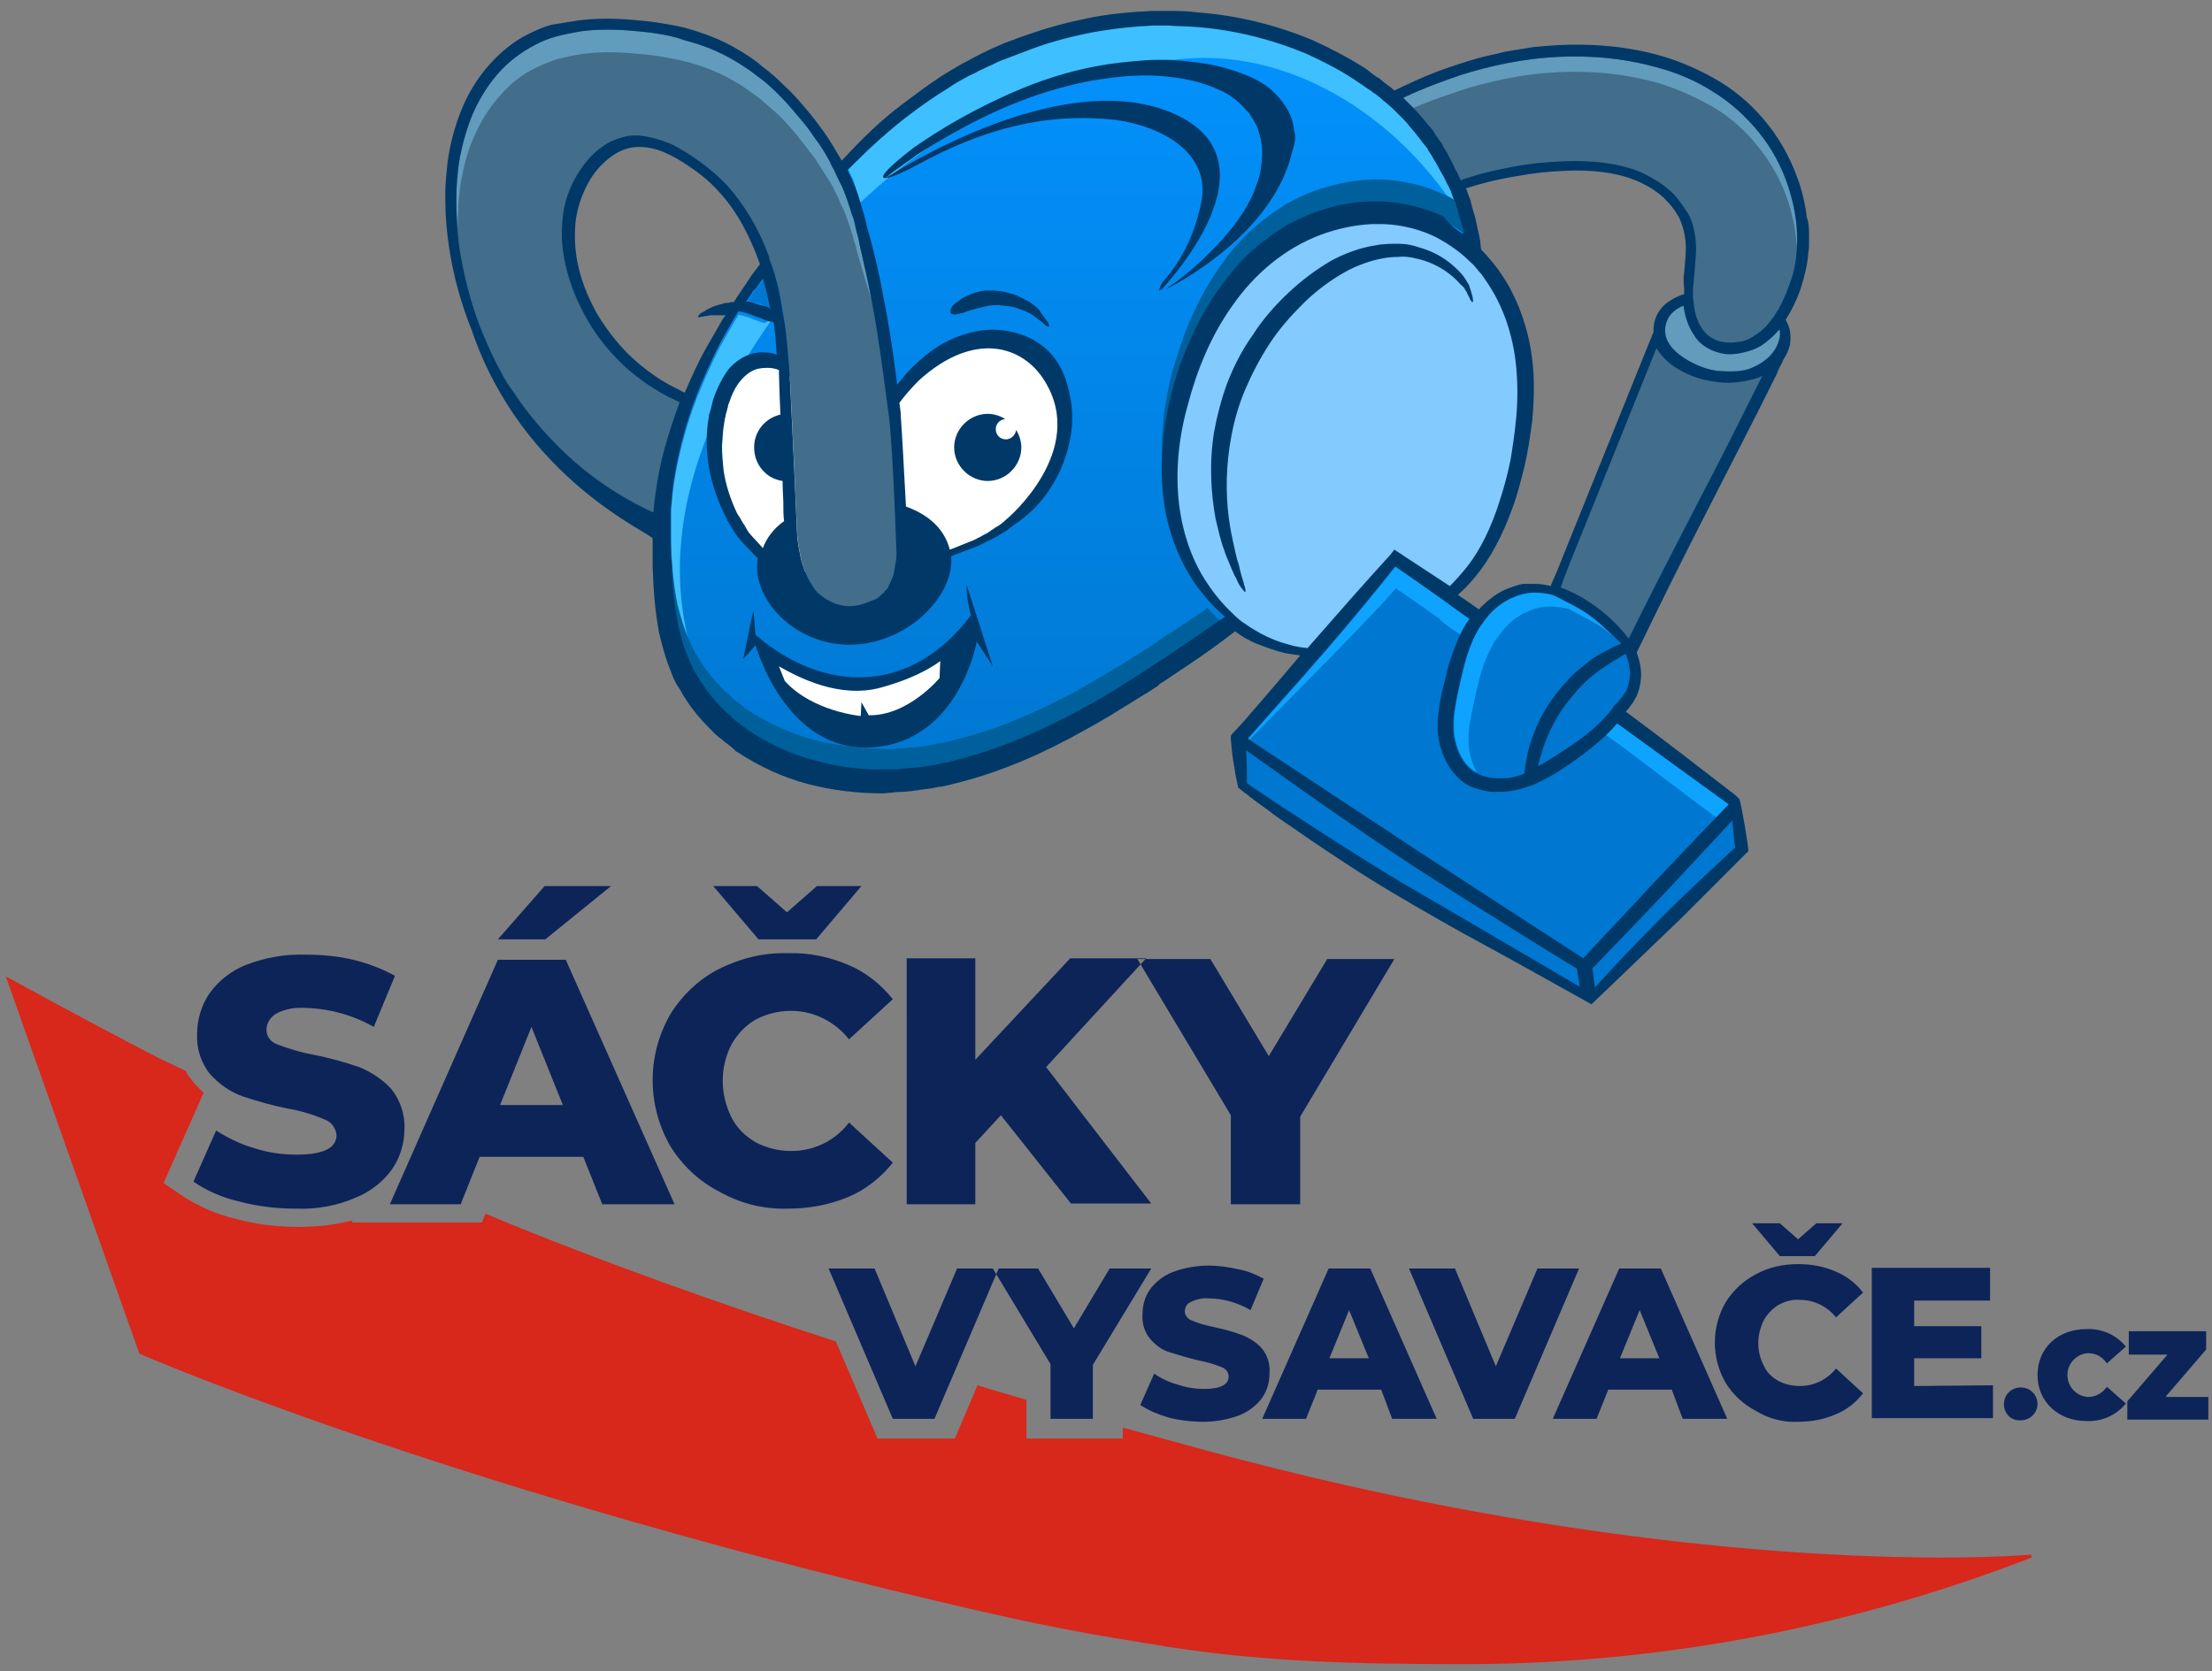 <?xml version="1.0" encoding="utf-8"?>
<!-- Generator: Adobe Illustrator 24.2.3, SVG Export Plug-In . SVG Version: 6.00 Build 0)  -->
<svg version="1.1" id="Layer_1" xmlns="http://www.w3.org/2000/svg" xmlns:xlink="http://www.w3.org/1999/xlink" x="0px" y="0px"
	 width="303px" height="229px" viewBox="0 0 303 229" style="enable-background:new 0 0 303 229;" xml:space="preserve">
<rect x="0" y="0" width="303" height="229" fill="#808080" stroke="none"/>
<style type="text/css">
	.st0{fill:url(#SVGID_1_);}
	.st1{fill:#0077D0;}
	.st2{fill:#FFFFFF;}
	.st3{fill:#426D8B;}
	.st4{fill:#619CBC;}
	.st5{fill:#0DA3FF;}
	.st6{fill:#83CAFF;}
	.st7{fill:#003968;}
	.st8{fill:#3EBFFF;}
	.st9{fill:#00609B;}
	.st10{fill-rule:evenodd;clip-rule:evenodd;fill:#D8271B;}
	.st11{fill-rule:evenodd;clip-rule:evenodd;fill:#0D2459;}
</style>
<linearGradient id="SVGID_1_" gradientUnits="userSpaceOnUse" x1="145.841" y1="-0.403" x2="145.841" y2="109.542">
	<stop  offset="0" style="stop-color:#0393FF"/>
	<stop  offset="1" style="stop-color:#0077D0"/>
</linearGradient>
<path class="st0" d="M115.4,23.3c0,0,14.1-18.2,39.2-21s43.7,12.4,46.8,29.9l-33,54c-13.4,9.3-22.8,19.7-47.5,21.7
	c-8.6,0.7-20-3.7-25.5-12C90,87.6,89.6,76.1,91,68c2.8-16.2,14.8-32.7,14.8-32.7L115.4,23.3z"/>
<path class="st1" d="M216.4,132.6l0-0.2l-0.1-0.1c-0.1-0.1-14.3-8.8-22.4-14.1c-7.2-4.7-13.7-9.3-19.4-13.4
	c-1.2-0.8-2.3-1.7-3.4-2.4l-0.6-0.4l0.1,0.7c0.1,1.5,0.1,3,0.1,4.2l0,0.5l0.7,0.5c0.2,0.2,0.5,0.3,0.7,0.5l2.4,1.6
	c1.1,0.7,2.1,1.4,3.3,2.2c0.6,0.4,1.3,0.8,1.9,1.3c4.3,2.8,8.3,5.3,12.1,7.6c2.6,1.6,10.6,6.3,13.9,8.2c2.8,1.6,5.4,3.2,7.4,4.3
	c1,0.6,1.8,1,2.3,1.4c0.7,0.4,1,0.6,1.1,0.6c0.1,0,0.1,0,0.2-0.1l0.2-0.1l0-0.2C216.7,134.7,216.5,133.2,216.4,132.6z M226.5,121.5
	c3.6-3.8,7.2-7.6,10.6-11.1l0.3-0.3L237,110c-3.9-2.9-9.3-6.8-15.3-11.1l-0.3-0.2l-0.2,0.2c-1.2,1.4-2.8,2.8-4.7,4.2
	c-1.1,0.8-2.2,1.6-3.4,2.4c-1.1,0.7-2,1.2-2.9,1.6c-0.4,0.2-0.7,0.3-1,0.4l-0.2,0.1c-0.1,0-0.2,0.1-0.3,0.1
	c-0.6,0.2-1.2,0.3-1.7,0.4c-0.8,0.1-1.6,0.1-2.4,0.1c-0.9-0.1-1.7-0.3-2.4-0.6c-0.8-0.3-1.6-0.8-2.1-1.4c-1.4-1.4-2-3.1-2.3-4.3
	c-0.3-1.4-0.3-2.9-0.1-4.6c0.2-1.5,0.5-2.9,0.8-4.2l0,0c0.4-1.6,0.7-2.9,1.2-4c0.5-1.4,1.1-2.6,1.7-3.6c0.1-0.1,0.2-0.3,0.3-0.4
	l0.2-0.3l-0.3-0.2c-1.1-0.8-2.1-1.5-3.2-2.2l-1-0.7c-1.7-1.2-3.4-2.4-4.9-3.5l-1.3-0.9l-0.2,0.3C188,81,184.6,85,181.2,89
	c-0.3,0.3-0.5,0.6-0.8,0.9c-0.9,1-1.8,2.1-2.7,3.1c-2.3,2.6-4.7,5.3-7.1,8l-0.3,0.3l0.3,0.2c1.9,1.3,4,2.6,6.3,4.1
	c5.3,3.5,11.2,7.4,17.6,11.5c8.1,5.3,15.9,10.3,21.1,13.7c0.4,0.2,0.7,0.5,1.1,0.7l0.2,0.2l0.2-0.2c0.2-0.3,0.5-0.5,0.7-0.8
	C220.6,127.9,223.4,124.8,226.5,121.5z M238.1,116c-0.2-1.2-0.3-2.4-0.4-3.7l-0.1-0.8l-0.5,0.6c-2.7,3-5.9,6.5-9.6,10.3
	c-3.2,3.4-6.3,6.6-9.2,9.6c-0.1,0.1-0.3,0.3-0.4,0.4l-0.1,0.1l0,0.2c0.1,0.4,0.2,0.8,0.2,1.3l0,0.1c0.1,0.4,0.1,0.8,0.2,1.2l0.1,0.7
	l0.5-0.6c0.2-0.3,0.5-0.5,0.7-0.8c0.3-0.4,0.7-0.7,1-1.1c2.6-2.8,5.6-5.9,8.6-8.9c3-3,6-5.9,8.9-8.5l0.1-0.1L238.1,116z"/>
<path class="st2" d="M127.4,77c10-3.4,18.6-7.2,18.6-20.3s-15.1-13.4-23.4-1.7l-14.4-3.4c0,0-0.3-1.7-2.8-1.7s-8.6,2.4-7.9,11.7
	s4.8,14.4,8.3,16.2C109.2,79.4,127.4,77,127.4,77z"/>
<path class="st3" d="M245.7,25.5c-0.9-2.8-2.3-5.4-4.2-7.8c-1.9-2.4-4-4.3-6.4-5.7c-2.3-1.4-4.9-2.6-7.6-3.4
	c-4.7-1.4-10-1.9-15.6-1.4c-2.4,0.2-4.7,0.6-7.1,1.1c-2.1,0.5-4.3,1.1-6.3,1.8c-2.3,0.8-4.5,1.7-6.5,2.6l-0.9,0.4l0.7,0.7
	c0.1,0.1,0.1,0.1,0.1,0.1l0.1,0.1c0.1,0.1,0.1,0.1,0.2,0.2c0.1,0.1,0.2,0.2,0.3,0.3c0.2,0.2,0.4,0.4,0.6,0.6l0.1,0.2
	c0.4,0.4,0.7,0.7,1,1.1c0.3,0.3,0.6,0.7,0.8,1l0.3,0.3c0.2,0.3,0.4,0.6,0.6,0.8c0.1,0.2,0.2,0.3,0.4,0.5c0.1,0.2,0.2,0.3,0.3,0.5
	l0.2,0.2c0.1,0.1,0.2,0.3,0.3,0.4c0.1,0.1,0.1,0.2,0.2,0.3c0.3,0.5,0.6,0.9,0.8,1.4c0.2,0.3,0.4,0.7,0.5,1c0.1,0.1,0.1,0.3,0.2,0.4
	l0.1,0.2c0.1,0.2,0.2,0.4,0.3,0.5c0.1,0.2,0.1,0.3,0.2,0.5l0.5,1.2l0.6-0.2c0,0,0.1,0,0.1,0c0.2-0.1,0.3-0.1,0.5-0.2
	c0.3-0.1,0.5-0.2,0.8-0.3c1.7-0.5,3.7-1,5.8-1.4c2.1-0.4,4.3-0.6,6.6-0.7c2.8-0.1,5,0,7.1,0.5c1.3,0.3,2.5,0.6,3.6,1.1
	c1.2,0.6,2.3,1.2,3.2,2.1c0.5,0.4,0.9,0.9,1.3,1.4c0.4,0.5,0.8,1.1,1.1,1.6c0.6,1.1,1,2.4,1,3.8c0.1,1.3-0.1,2.7-0.2,4l0,0.1
	c-0.1,0.7-0.1,1.4-0.2,2.1l0,0c0,0.1,0,0.2,0,0.3l0,0.1c0,0.5,0,1,0.1,1.6l0,0c0.2,1.6,0.6,3,1.3,4c0.9,1.2,2.2,2,3.6,2.1
	c0.2,0,0.4,0,0.7,0c0.5,0,1-0.1,1.5-0.2c0.7-0.2,1.4-0.5,2.1-0.8c1-0.6,1.9-1.5,2.7-2.5c0.2-0.2,0.3-0.4,0.5-0.7
	c0.1-0.2,0.3-0.4,0.4-0.7c0.6-1,1.1-2.2,1.5-3.5c0.5-1.5,0.8-3,0.9-4.6C247,31.6,246.7,28.5,245.7,25.5z"/>
<path class="st4" d="M245,25.7c-0.9-2.8-2.3-5.4-4.1-7.6c-1.8-2.2-3.9-4.1-6.2-5.5c-2.3-1.5-4.9-2.6-7.5-3.3
	c-5.2-1.5-10.5-1.8-15.4-1.4c-2.4,0.2-4.8,0.6-7,1.1c-2.2,0.5-4.3,1.1-6.2,1.8c-2.3,0.8-4.5,1.7-6.4,2.6c0,0,0.1,0.1,0.1,0.1
	c0.1,0.1,0.2,0.2,0.3,0.3c0.1,0.1,0.2,0.2,0.3,0.3c0.2,0.2,0.4,0.4,0.6,0.6c0,0,0,0,0.1,0.1c1.6-0.7,3.2-1.3,5-1.9
	c1.9-0.7,4-1.3,6.2-1.8c2.2-0.5,4.5-0.9,7-1.1c4.9-0.4,10.2-0.1,15.4,1.4c2.6,0.8,5.1,1.9,7.5,3.3c2.4,1.4,4.5,3.3,6.2,5.5
	c1.8,2.2,3.2,4.8,4.1,7.6c0.6,1.9,1,3.9,1.1,6C246.3,31,245.8,28.3,245,25.7z"/>
<path class="st4" d="M244.3,45.3c0-0.1,0-0.1,0-0.2l-0.3-1l-0.6,0.7c-0.7,0.9-1.5,1.5-2.4,2c-0.7,0.4-1.4,0.7-2.2,0.9
	c-0.8,0.2-1.6,0.2-2.4,0.1c-0.8-0.1-1.6-0.3-2.2-0.7c-0.7-0.4-1.2-0.9-1.7-1.5c-0.7-1-1.2-2.3-1.4-3.9l-0.1-0.7l-0.6,0.3
	c-1.7,0.7-2.6,1.9-2.8,3.5c-0.2,2.3,1.9,4,3.2,4.8c1.3,0.8,2.8,1.3,4.3,1.5c0.6,0.1,1.3,0.2,2.1,0.2c0.9,0,1.8-0.1,2.6-0.4
	C244.2,49.3,244.4,46,244.3,45.3z"/>
<path class="st3" d="M241.2,51c-0.4,0.2-0.9,0.3-1.3,0.5l0,0c-1.6,0.4-3.2,0.5-4.9,0.3c-1.6-0.2-3.2-0.7-4.6-1.6
	c-1.3-0.8-2.4-1.7-3-2.8l-0.5-0.9l-0.4,1c-1.9,4.6-3.7,9.3-5.6,13.9c-2.1,5.3-4.3,10.6-6.4,15.9c-0.4,1-0.8,2-1.1,3l-0.2,0.5
	l0.5,0.2c3.5,1.3,6.9,3.8,9,6.8l0.5,0.7l0.4-0.8c2.8-5.7,5.8-11.6,9.2-18.1l0.5-1c2.9-5.6,5.8-11.4,8.6-16.9l0.6-1.3L241.2,51z"/>
<path class="st5" d="M220,100.7c5,3.6,11.2,8.5,15.1,11.3c0.6-0.6,1.2-1.2,1.8-1.8c-4.3-3.1-9.5-6.9-15.3-11.1 M198.1,85.6
	c0.6,0.5,1.3,0.9,2,1.4c0.3-0.6,0.6-1.2,1-1.8c0.1-0.1,0.2-0.3,0.3-0.4c-1.1-0.8-2.2-1.5-3.2-2.3c-0.3-0.2-0.7-0.5-1-0.7
	c-2.1-1.5-4.1-2.9-6-4.2c-2.6,3.3-5.9,7.3-9.6,11.6c-0.3,0.3-0.5,0.6-0.8,0.9c-0.9,1-1.8,2.1-2.7,3.1c-2.5,2.8-4.9,5.5-7.1,8
	c0.1,0,0.1,0.1,0.2,0.1c4.6-4.7,17.7-17.8,20-20.7c1.9,1.3,3.9,2.7,6,4.2C197.4,85.1,197.8,85.4,198.1,85.6z"/>
<path class="st1" d="M214.5,94.2L214.5,94.2c0.5-0.5,0.9-1,1.4-1.4c0.9-0.8,1.7-1.5,2.7-2.1c0.8-0.6,1.7-1.1,2.9-1.7
	c0.3-0.1,0.5-0.2,0.8-0.3l0.7-0.3l-0.6-0.5c-4.1-4-5-4.5-8.1-6.1c-0.4-0.2-0.8-0.4-1.2-0.6c-0.1-0.1-0.2-0.1-0.3-0.1l-0.1,0
	c-0.8-0.2-1.7-0.4-2.5-0.3c-1.1,0-2.1,0.2-3,0.6c-0.5,0.2-1,0.5-1.5,0.8c-0.5,0.3-0.9,0.7-1.3,1c-0.3,0.3-0.6,0.5-0.8,0.8
	c-0.4,0.5-0.9,1-1.2,1.6c-0.1,0.1-0.1,0.2-0.2,0.3c-0.6,1-1.1,2.1-1.6,3.5c-0.4,1.1-0.7,2.3-1.1,3.9c-0.3,1.5-0.6,2.8-0.8,4.1
	c-0.2,1.6-0.2,3,0.1,4.3c0.3,1.5,1,2.8,2,3.7c1,0.9,2.3,1.5,3.8,1.7c0.3,0,0.6,0,0.8,0c0.4,0,0.9,0,1.3-0.1c0.7-0.1,1.5-0.3,2.3-0.6
	l0.3-0.1l0-0.3c0.1-1.1,0.3-2,0.5-2.9c0.6-2.4,1.7-4.9,3.2-7C213.5,95.4,214,94.8,214.5,94.2z M223.7,91.5c0-0.4-0.1-0.7-0.2-1
	c-0.1-0.3-0.2-0.7-0.3-1l-0.2-0.5l-0.5,0.3c-0.2,0.1-0.4,0.2-0.6,0.3l-0.1,0.1c-0.9,0.5-1.8,1.1-2.7,1.8c-0.8,0.6-1.5,1.2-2.2,1.9
	c-0.5,0.5-1,1-1.5,1.5c-0.5,0.6-1,1.2-1.5,1.9c-1.4,2-2.5,4.3-3.2,6.6c-0.2,0.5-0.3,1.1-0.4,1.7L210,106l1-0.5
	c0.5-0.2,1-0.5,1.5-0.9c1.1-0.7,2.2-1.4,3.4-2.3c1.8-1.3,3.3-2.6,4.5-3.8c0.4-0.4,0.7-0.8,1-1.2c0,0,0.1-0.1,0.1-0.1l0.2-0.2
	c0,0,0,0,0,0l0.3-0.3c0.1-0.2,0.3-0.3,0.4-0.5c0-0.1,0.1-0.1,0.2-0.2c0.1-0.2,0.2-0.3,0.3-0.5c0-0.1,0.1-0.1,0.1-0.2l0-0.1
	c0-0.1,0.1-0.2,0.1-0.2c0.1-0.1,0.1-0.3,0.2-0.5C223.7,93.5,223.9,92.5,223.7,91.5z"/>
<path class="st5" d="M201.4,103.5c-0.3-1.3-0.3-2.7-0.1-4.1c0.2-1.4,0.5-2.7,0.8-4.1c0.3-1.3,0.6-2.6,1-3.8c0.4-1.2,0.9-2.3,1.5-3.4
	c0.1-0.1,0.1-0.2,0.2-0.3c0.4-0.6,0.8-1.1,1.2-1.6c0.3-0.3,0.5-0.5,0.8-0.8c0.4-0.4,0.8-0.7,1.3-1c0.4-0.3,0.9-0.5,1.4-0.7
	c0.9-0.4,1.9-0.6,2.8-0.6c0.8,0,1.6,0.1,2.4,0.3c0.1,0,0.2,0,0.3,0.1c3.4,1.8,4.4,2.2,7.1,4.6c0,0,0.1,0,0.1,0
	c-4.5-4.4-5.1-4.5-9.2-6.6c-0.1,0-0.2-0.1-0.3-0.1c-0.7-0.2-1.6-0.3-2.4-0.3c-0.9,0-1.9,0.2-2.8,0.6c-0.5,0.2-0.9,0.4-1.4,0.7
	c-0.4,0.3-0.9,0.6-1.3,1c-0.3,0.2-0.5,0.5-0.8,0.8c-0.4,0.5-0.8,1-1.2,1.6c-0.1,0.1-0.1,0.2-0.2,0.3c-0.6,1-1.1,2.2-1.5,3.4
	c-0.4,1.2-0.7,2.5-1,3.8c-0.3,1.3-0.6,2.7-0.8,4.1c-0.2,1.4-0.2,2.8,0.1,4.1c0.3,1.3,0.9,2.6,1.8,3.5c0.3,0.3,0.7,0.6,1.1,0.8
	C201.9,105.1,201.6,104.3,201.4,103.5z"/>
<path class="st6" d="M208.4,50.4c-0.2-2.5-0.8-4.8-1.6-7c-0.4-1.1-1-2.3-1.6-3.4c-0.4-0.8-0.9-1.5-1.5-2.2c-0.2-0.3-0.5-0.6-0.7-0.9
	c-0.4-0.5-0.9-1-1.4-1.5c-1.4-1.4-3-2.5-4.7-3.4c-2.2-1.1-4.8-1.8-7.5-1.9c-0.1,0-0.3,0-0.4,0h0c-0.4,0-0.8,0-1.1,0
	c-2.4,0.1-4.8,0.6-7.1,1.4c-4.9,1.7-9.3,5.2-12.6,10.1c-2.7,3.8-4.8,8.5-6.2,13.8c-1.3,4.9-1.7,9.5-1.2,13.8
	c0.5,4.2,1.9,8.2,4.1,11.5c1,1.6,2.2,3,3.5,4.1c0.1,0.1,0.2,0.1,0.2,0.2c0.5,0.5,1,0.9,1.6,1.3c0.7,0.5,1.4,0.9,2.1,1.3
	c1.2,0.7,2.6,1.2,3.9,1.6c0.8,0.2,1.7,0.4,2.7,0.5l0.4,0l0.2-0.3c4.4-5,8-9.2,10.9-12.3c0.2-0.2,0.4-0.5,0.6-0.7l0.7,0.5
	c2.1,1.3,4.2,2.7,6.4,4.2l0.5,0.3l0.4-0.4c0.9-0.8,1.7-1.8,2.4-2.8c1.8-2.5,3.4-5.5,4.5-9.1c0.6-1.7,1.1-3.7,1.5-5.7
	c0.4-2.1,0.8-4.2,1-6.3C208.6,54.7,208.6,52.5,208.4,50.4z"/>
<path class="st7" d="M201.7,40.6c0.1,0.5,0.1,0.8,0,0.8c-0.1,0-0.2-0.2-0.4-0.5c0,0,0-0.1,0-0.1c-0.1-0.2-0.3-0.5-0.4-0.8
	c-0.1-0.1-0.2-0.3-0.3-0.5c-0.1-0.1-0.1-0.2-0.2-0.2c-0.1-0.1-0.1-0.2-0.2-0.2c-0.1-0.1-0.2-0.2-0.3-0.3c-0.5-0.6-1.2-1.2-2.1-1.8
	c-1.1-0.7-2.4-1.3-3.9-1.6c-0.8-0.2-1.6-0.3-2.4-0.2c-0.8,0-1.7,0.1-2.6,0.3c-1.8,0.4-3.6,1.1-5.4,2.2c-1.8,1.1-3.5,2.4-5.1,4
	c-1.6,1.6-3.2,3.4-4.5,5.4c-1.3,2-2.4,4.1-3.3,6.2c-0.9,2.1-1.5,4.2-1.9,6.3c-0.8,4.1-0.8,8-0.4,11.2c0.2,1.6,0.5,3,0.8,4.3
	c0.1,0.6,0.3,1.2,0.4,1.7c0.2,0.5,0.3,1,0.4,1.5c0.1,0.2,0.1,0.5,0.2,0.7c0.2,0.6,0.3,1,0.4,1.4c0.1,0.2,0.1,0.4,0.1,0.5
	c0,0.1,0,0.2,0,0.2c0,0-0.1,0-0.2-0.1c-0.1-0.1-0.2-0.3-0.4-0.5c-0.2-0.3-0.4-0.6-0.6-1.1c-0.1-0.3-0.3-0.5-0.4-0.8
	c-0.2-0.4-0.4-0.9-0.6-1.4c-0.2-0.5-0.5-1.1-0.7-1.8c-0.5-1.3-0.8-2.7-1.2-4.4c-0.6-3.3-0.9-7.4-0.2-11.8c0.4-2.2,1-4.5,1.8-6.7
	c0.9-2.3,2-4.5,3.5-6.6c1.4-2.2,3.1-4.1,4.9-5.8c1.8-1.7,3.7-3.1,5.7-4.3c2-1.1,4.2-1.9,6.3-2.2c1-0.2,2.1-0.2,3.1-0.2
	c1,0,2,0.2,2.8,0.5c1.8,0.5,3.2,1.3,4.3,2.2c0.5,0.4,0.9,0.8,1.2,1.1c0.5,0.5,0.9,1.1,1.1,1.5c0.1,0.1,0.1,0.2,0.2,0.3
	c0,0.1,0.1,0.2,0.1,0.3c0,0.1,0.1,0.2,0.1,0.3c0,0.1,0.1,0.2,0.1,0.3C201.5,40,201.6,40.3,201.7,40.6z"/>
<path class="st7" d="M143.2,43.7c0.7,0.8,0.8,1.7-0.5,0.4c-0.4-0.3-0.8-0.6-1.2-0.9c-0.4-0.3-0.9-0.5-1.4-0.7
	c-0.5-0.2-1.1-0.4-1.6-0.5c-0.6-0.1-1.1-0.1-1.6-0.2c-0.5,0-1,0-1.5,0.1c-0.5,0.1-0.9,0.2-1.3,0.3c-0.4,0.1-0.8,0.2-1.1,0.3
	c-0.3,0.1-0.7,0.2-0.9,0.3c-0.1,0.1-0.3,0.1-0.4,0.1c-0.1,0-0.2,0.1-0.4,0.1c-0.2,0-0.4,0.1-0.6,0.1c-0.2,0-0.3-0.1-0.4-0.1
	c-0.1-0.1-0.1-0.2-0.1-0.4c0-0.2,0.1-0.4,0.2-0.6c0.1-0.1,0.2-0.2,0.3-0.3c0.1-0.1,0.2-0.2,0.4-0.3c0.3-0.2,0.6-0.5,1-0.7
	c0.4-0.2,0.9-0.4,1.4-0.6c0.5-0.1,1.1-0.3,1.7-0.3c0.6,0,1.2,0,1.9,0.1c0.7,0.1,1.3,0.3,2,0.5c0.7,0.3,1.2,0.6,1.8,0.9
	c0.5,0.3,1,0.7,1.4,1.1C142.6,42.9,142.9,43.3,143.2,43.7z"/>
<path class="st7" d="M139.2,58.9c0.4,0.7,0.7,1.5,0.7,2.4c0,2.5-2.1,4.6-4.6,4.6s-4.6-2.1-4.6-4.6c0-2.5,2.1-4.6,4.6-4.6
	c0.9,0,1.7,0.3,2.4,0.7c-0.7,0.1-1.3,0.6-1.3,1.4c0,0.8,0.6,1.4,1.4,1.4C138.5,60.2,139.1,59.6,139.2,58.9z"/>
<path class="st8" d="M104.5,44.2c-0.3-0.1-0.6-0.2-0.9-0.3c-0.2-0.1-0.3-0.1-0.5-0.2c-0.1,0-0.2-0.1-0.2-0.1c-0.1,0-0.2,0-0.3-0.1
	c-0.3-0.1-0.7-0.2-1.1-0.3c-0.1,0-0.2,0-0.3-0.1c-0.2,0.3-0.3,0.5-0.5,0.8c-0.8,1.4-1.7,2.9-2.5,4.5c-0.9,1.8-1.8,3.8-2.6,5.8
	c-0.2,0.4-0.3,0.9-0.5,1.3c-0.7,1.9-1.3,3.9-1.8,5.9c-0.6,2.5-1.1,5-1.3,7.7c0,0.3-0.1,0.7-0.1,1c0,0.3,0,0.5,0,0.8
	c0,0.1,0,0.2,0,0.2c0,0.2,0,0.4,0,0.6c0,0.1,0,0.3,0,0.4c0,0.3,0,0.7,0,1c0,0.7,0,1.4,0,2.1c0,0.7,0,1.4,0.1,2.2
	c0.1,2.9,0.3,5.8,0.9,8.7c0.6,2.9,1.6,5.7,3.4,8.2c0.3,0.5,0.6,0.9,1,1.4c-6.1-12.1-4.9-24.9-0.3-36.3c0.1-0.7,0.1-1.4,0.3-2.1
	c0-0.3,0.1-0.5,0.2-0.8c0-0.1,0.1-0.3,0.1-0.4c0-0.1,0.1-0.3,0.1-0.4c0.1-0.3,0.1-0.5,0.2-0.8c0.1-0.3,0.2-0.5,0.3-0.8
	c0.4-1,0.9-2,1.5-2.9c0.6-0.9,1.5-1.6,2.4-2.1c0.1,0,0.1,0,0.2-0.1c1-1.7,2.1-3.3,3.2-4.9c-0.1,0-0.2-0.1-0.3-0.1
	C104.8,44.3,104.6,44.3,104.5,44.2z M117.8,27.8c12.8-12,26-17.4,43-19.6c15.4-2,30.5,7.5,39,21c0-0.1,0-0.1,0-0.2
	c-0.1-0.2-0.1-0.4-0.2-0.7c-0.1-0.2-0.2-0.4-0.2-0.7c-0.2-0.4-0.3-0.8-0.5-1.3c0,0,0-0.1,0-0.1c-0.2-0.3-0.3-0.7-0.5-1
	c-0.1-0.1-0.1-0.2-0.2-0.4c-0.1-0.2-0.3-0.6-0.4-0.8c-0.1-0.2-0.2-0.3-0.3-0.5c-0.2-0.4-0.5-0.9-0.7-1.3c-0.3-0.4-0.5-0.9-0.8-1.3
	c-0.1-0.2-0.3-0.4-0.4-0.7c-0.2-0.2-0.3-0.4-0.5-0.6c-0.3-0.4-0.6-0.8-1-1.3c-0.3-0.4-0.7-0.8-1-1.2c-0.3-0.4-0.7-0.8-1.1-1.2
	c-0.2-0.2-0.4-0.4-0.6-0.6c-0.1-0.1-0.2-0.2-0.3-0.3c-0.1-0.1-0.2-0.2-0.3-0.3c-0.2-0.2-0.5-0.4-0.7-0.6c-0.2-0.2-0.4-0.3-0.6-0.5
	c-0.2-0.2-0.4-0.4-0.6-0.5c-0.2-0.2-0.5-0.4-0.7-0.5c-0.2-0.2-0.5-0.4-0.7-0.5c-0.2-0.2-0.5-0.3-0.7-0.5c-0.5-0.3-1-0.7-1.5-1
	c-2-1.3-4.2-2.4-6.4-3.4c-4.6-1.9-9.7-3.2-14.9-3.6c-1.3-0.1-2.6-0.1-3.9-0.2c-0.6,0-1.3,0-1.9,0c-0.6,0-1.3,0.1-1.9,0.1
	c-2.5,0.2-5,0.5-7.4,1c-2.4,0.5-4.7,1.1-6.9,1.9c-0.6,0.2-1.1,0.4-1.6,0.6c-0.3,0.1-0.5,0.2-0.8,0.3c-0.3,0.1-0.5,0.2-0.8,0.3
	c-0.5,0.2-1,0.4-1.6,0.6c-0.5,0.2-1,0.5-1.5,0.7c-0.5,0.2-1,0.5-1.5,0.7c-0.5,0.3-1,0.5-1.4,0.7c-0.9,0.5-1.9,1-2.7,1.6
	c-1.8,1.1-3.4,2.2-5,3.4c-3.1,2.3-5.8,4.8-8.1,7.1c-0.3,0.3-0.5,0.5-0.8,0.8c0.2,0.5,0.5,1,0.7,1.5"/>
<path class="st7" d="M132.4,80.1l3.6,11.2l-2.2-3.4c0,0-2.4,13.7-14.3,14.5c-11.9,0.8-16-14-16-14l-1.7,1.9l1.4-6.7l0.3,3.4
	c9.5,8.1,21.3,8.2,29.5-2.7C132.3,81.8,132.4,80.1,132.4,80.1z"/>
<path class="st3" d="M122.9,75.7l0.5-0.1c0-0.1-0.1-1.2-0.1-2.5c-0.2-4.1-0.5-11.8-0.9-15.9l0,0c-0.1-0.7-0.2-1.5-0.3-2.2
	c-0.6-5.3-1.3-9.7-2.1-13.9c-0.5-2.7-1.1-5.4-1.8-8c0-0.2-0.1-0.4-0.1-0.6c-0.2-0.7-0.4-1.4-0.5-2c-0.1-0.4-0.2-0.9-0.4-1.3
	c-0.4-1.5-0.8-2.7-1.3-3.8c-0.1-0.2-0.1-0.3-0.2-0.5l-0.2-0.4c-0.2-0.5-0.5-1.1-0.8-1.7c-0.2-0.4-0.4-0.7-0.6-1
	c-0.7-1.2-1.4-2.3-2.1-3.4c-0.8-1.2-1.6-2.2-2.4-3.2c-0.9-1-1.8-2-2.7-2.9c-1-0.9-2-1.8-2.9-2.6c-1-0.8-2.1-1.5-3.2-2.2
	c-2-1.2-4.4-2.2-7-2.9c-1.1-0.3-2.3-0.5-3.6-0.7c-1.3-0.2-2.5-0.3-3.6-0.4c-2.6-0.2-4.9-0.2-7.1,0.1c-1.2,0.2-2.3,0.4-3.3,0.7
	C75,4.8,74,5.2,73,5.7c-1.9,0.9-3.6,2.3-5.1,4.1c-1.4,1.6-2.5,3.5-3.4,5.5c-0.8,1.9-1.4,3.9-1.8,6.2c-0.7,3.8-0.7,8-0.1,12.4
	c0.5,3.8,1.5,7.6,3,11.2c0.6,1.5,1.3,3.1,2.3,4.9l0.3,0.5c0.1,0.2,0.2,0.4,0.3,0.6c0.1,0.1,0.1,0.3,0.2,0.4l0.8,1.3
	c0.1,0.2,0.2,0.4,0.4,0.6c0.2,0.2,0.3,0.5,0.5,0.7l0.2,0.3c1.7,2.5,3.7,5,6,7.2c3.5,3.5,7.6,6.4,12.2,8.7c0.3,0.1,0.6,0.3,0.9,0.4
	l0.7,0.3l0.1-1c0-0.3,0-0.5,0.1-0.8c0.3-2.6,0.8-5.3,1.5-7.9c0.5-2,1.2-4,2-6l0.2-0.5l-0.5-0.2c-0.5-0.2-1-0.5-1.5-0.7
	c-2-1-3.9-2.4-5.7-3.9c-2.1-1.9-3.8-4-5.2-6.3c-1.7-2.8-2.8-5.8-3.2-8.9c-0.3-1.8-0.3-3.5-0.1-5.1c0.2-1.8,0.8-3.5,1.6-5.1
	c1-1.7,2.2-3.1,3.6-4.1c0.8-0.6,1.7-1,2.6-1.2c0.9-0.2,2-0.3,3-0.1c0.9,0.1,1.9,0.4,3,0.9c0.9,0.4,1.8,0.9,2.8,1.5
	c2,1.3,3.7,2.7,5,4.2c2.3,2.5,4.1,5.6,5.5,9.2c0.1,0.2,0.2,0.4,0.2,0.6c0.1,0.3,0.2,0.5,0.3,0.8c0,0.1,0,0.1,0.1,0.2l0,0
	c0.1,0.3,0.2,0.6,0.3,0.9c0.3,1.1,0.6,2.3,0.8,3.3c0.3,1.3,0.4,2.4,0.6,3.4c0.2,1.7,0.4,3.5,0.6,5.8l0,0.6c0,0.4,0,0.7,0.1,1.1
	c0.4,7.7,1,21.2,1,21.5l0,0.1c0.1,1.1,0.3,2.1,0.5,3.1c0.3,1.4,0.8,2.5,1.3,3.4c0.3,0.6,0.7,1.1,1.1,1.5l0,0
	c1.7,1.5,3.3,1.9,4.7,1.9c1.4,0,2.6-0.5,3.4-0.9c0.1-0.1,0.2-0.1,0.3-0.1l0,0c0.2-0.1,0.4-0.2,0.5-0.4c0.1-0.1,0.1-0.1,0.2-0.2
	l0.4-0.4c0.1,0,0.1-0.1,0.2-0.2l0-0.1c0,0,0.1-0.1,0.1-0.1c0,0,0.1-0.1,0.1-0.1c0.1-0.1,0.1-0.2,0.2-0.3c0-0.1,0.1-0.1,0.1-0.2
	c0-0.1,0.1-0.1,0.1-0.2c0.1-0.1,0.1-0.2,0.2-0.4l0-0.1c0.1-0.2,0.2-0.3,0.2-0.5c0.3-0.6,0.5-1.3,0.6-2.1c0,0,0-0.1,0-0.1l0,0
	c0.1-0.4,0.1-0.9,0.1-1.4L122.9,75.7z"/>
<path class="st4" d="M119.4,41.2c-0.5-2.7-1.1-5.3-1.7-7.9c0-0.2-0.1-0.4-0.1-0.6c-0.2-0.7-0.4-1.4-0.5-2c-0.1-0.4-0.2-0.9-0.4-1.3
	c-0.4-1.3-0.8-2.5-1.3-3.7c-0.1-0.3-0.3-0.6-0.4-0.8c-0.3-0.6-0.5-1.1-0.8-1.7c-0.2-0.3-0.4-0.7-0.5-1c-0.6-1.1-1.3-2.3-2.1-3.3
	c-0.7-1.1-1.5-2.1-2.4-3.1c-0.8-1-1.7-2-2.6-2.9c-0.9-0.9-1.9-1.8-2.9-2.5c-1-0.8-2.1-1.5-3.1-2.1c-2.2-1.3-4.5-2.2-6.9-2.8
	C92.4,5,91.2,4.8,90,4.6c-1.2-0.2-2.4-0.3-3.6-0.4C84.1,4,81.7,4,79.5,4.3c-1.1,0.2-2.2,0.4-3.3,0.7c-1.1,0.3-2.1,0.7-3,1.2
	c-1.9,1-3.6,2.3-5,3.9c-1.4,1.6-2.5,3.4-3.4,5.4c-0.8,1.9-1.4,4-1.8,6c-0.6,3.3-0.6,6.5-0.3,9.7c0-2.2,0.1-4.4,0.5-6.6
	c0.4-2.1,0.9-4.1,1.8-6c0.8-1.9,2-3.8,3.4-5.4c1.4-1.6,3-3,5-3.9c1-0.5,2-0.9,3-1.2c1.1-0.3,2.1-0.5,3.3-0.7
	c2.2-0.3,4.6-0.3,6.9-0.1c1.2,0.1,2.4,0.2,3.6,0.4c1.2,0.2,2.4,0.4,3.6,0.7c2.4,0.6,4.7,1.5,6.9,2.8c1.1,0.6,2.1,1.4,3.1,2.1
	c1,0.8,2,1.7,2.9,2.5c0.9,0.9,1.8,1.9,2.6,2.9c0.8,1,1.6,2.1,2.4,3.1c0.7,1.1,1.4,2.2,2.1,3.3c0.2,0.3,0.4,0.7,0.5,1
	c0.3,0.6,0.6,1.1,0.8,1.7c0.1,0.3,0.3,0.6,0.4,0.8c0.5,1.2,0.9,2.4,1.3,3.7c0.1,0.4,0.2,0.9,0.4,1.3
	C117.3,34.4,119.4,41.2,119.4,41.2z"/>
<path class="st1" d="M105.6,42.3c0,0-0.1-0.1-0.1-0.1c-0.3-0.2-0.7-0.3-1.1-0.5c-0.2-0.1-0.4-0.1-0.6-0.2c-0.1,0-0.2-0.1-0.3-0.1
	c-0.1,0-0.2,0-0.3-0.1c-0.2,0-0.5-0.1-0.7-0.1c0.3-0.5,0.7-1,1-1.5c0,0,0,0,0,0c0.1,0.1,0.5-0.5,1.3-1.6c0.3,0.9,0.5,1.8,0.7,2.7
	C105.4,41.4,105.5,41.8,105.6,42.3z"/>
<g>
	<g>
		<path class="st7" d="M176.8,15.9c-0.6-1.4-1.6-2.7-2.9-3.8c-1.3-1.1-3.7-2.2-6.9-3c-1.6-0.4-3.4-0.6-5.4-0.8c-0.5,0-1-0.1-1.5-0.1
			c-0.5,0-1,0-1.6,0c-1.1,0-2.2,0.1-3.3,0.2c-4.7,0.4-9.6,1.4-15.4,3.8c-6.2,2.6-11,5.5-14.6,8c-6.9,5.3-4.5,5.1,1,2.1
			c11-5.9,19.3-6.6,26.4-5.9c8,1.1,13,5.4,12,11c-1.3,7.3-5.3,11.1-5.3,11.2c-0.4,0.6-0.5,1-0.5,1.1c0,0,0,0.1,0,0.1c0,0,0,0,0,0
			c0,0,0,0,0,0c0.1,0,0.2-0.1,0.3-0.1c0.4-0.5,16.9-17.8,1.3-24.3c-15.8-6.5-39,9-39.1,9c0,0,0.2-0.2,0.6-0.5
			c0.2-0.2,0.5-0.4,0.8-0.6c0.3-0.2,0.7-0.5,1.1-0.8c0.4-0.3,0.9-0.6,1.4-1c0.5-0.4,1.1-0.7,1.7-1.1c0.6-0.4,1.3-0.8,2-1.2
			c0.7-0.4,1.5-0.9,2.3-1.3c3.2-1.8,7.2-3.7,11.8-5.2c2.3-0.7,4.8-1.4,7.5-1.8c2.6-0.4,5.4-0.7,8.3-0.5c1.4,0.1,2.9,0.3,4.3,0.6
			c1.4,0.3,2.8,0.8,4.1,1.4c1.3,0.6,2.5,1.5,3.5,2.7l0.4,0.4l0.3,0.5c0.2,0.3,0.4,0.6,0.6,1c0.2,0.3,0.3,0.7,0.4,1
			c0.1,0.4,0.2,0.7,0.3,1.1c0.3,1.4,0.2,2.8,0,4.1c-0.2,1.3-0.7,2.4-1.1,3.5c-1,2.1-2.2,3.8-3.4,5.2c-1.2,1.5-2.4,2.6-3.5,3.7
			c-1.1,1-2,1.8-2.9,2.5c-0.4,0.3-0.8,0.6-1.1,0.8c-0.3,0.2-0.6,0.4-0.8,0.6c-0.1,0-0.1,0.1-0.1,0.1c2.7-1.4,14.4-7.9,17.1-18.4
			c0.1-0.5,0.3-1,0.4-1.4c0-0.2,0.1-0.5,0.1-0.7c0-0.2,0-0.4,0-0.6C177.2,17.4,177.1,16.6,176.8,15.9z"/>
	</g>
</g>
<path class="st9" d="M200.1,30.4c-0.1-0.4-0.3-0.9-0.4-1.3c-0.1-0.2-0.1-0.4-0.2-0.7c-0.1-0.2-0.2-0.4-0.2-0.7
	c0-0.1-0.1-0.2-0.1-0.3c-0.4-0.3-0.8-0.5-1.3-0.7c-1.5-0.7-3.1-1.3-4.7-1.6c-0.5-0.1-1.1-0.2-1.6-0.3c-0.8-0.1-1.6-0.2-2.4-0.2
	c-3.1-0.1-6.1,0.5-9,1.5c-1.4,0.5-2.8,1.2-4.1,1.9c-0.3,0.2-0.6,0.4-0.9,0.6c-0.3,0.2-0.6,0.4-0.9,0.6c-0.3,0.2-0.6,0.4-0.9,0.7
	c-0.1,0.1-0.3,0.2-0.4,0.3c-0.1,0.1-0.3,0.2-0.4,0.3c-1.1,0.9-2.2,1.9-3.1,3c-1,1-1.8,2.2-2.6,3.3c-1.6,2.3-2.8,4.7-3.9,7.1
	c-1,2.4-1.8,4.9-2.5,7.3c-1,4-1.5,8-1.3,11.8c0.1-2.7,0.6-5.4,1.3-8.1c0.6-2.4,1.4-4.9,2.5-7.3c1-2.4,2.3-4.8,3.9-7.1
	c0.8-1.1,1.6-2.2,2.6-3.3c0.9-1.1,2-2.1,3.1-3c0.1-0.1,0.3-0.2,0.4-0.3c0.1-0.1,0.3-0.2,0.4-0.3c0.3-0.2,0.6-0.5,0.9-0.7
	c0.3-0.2,0.6-0.4,0.9-0.6c0.3-0.2,0.6-0.4,0.9-0.6c1.3-0.7,2.7-1.4,4.1-1.9c2.9-1.1,6-1.6,9-1.5c0.8,0,1.6,0.1,2.4,0.2
	c0.6,0.1,1.1,0.2,1.6,0.3c1.7,0.4,3.3,0.9,4.7,1.6c0.9,0.4,1.7,0.9,2.5,1.5c0.1-0.1,0,0,0.2-0.1C200.4,31.4,200.3,30.9,200.1,30.4z
	 M165.4,83.3c-1.3,0.9-2.6,1.8-4,2.7c-1.1,0.7-2.2,1.4-3.3,2.2c-0.3,0.2-0.6,0.4-0.9,0.6c-0.3,0.2-0.6,0.4-0.8,0.5
	c-0.6,0.4-1.2,0.7-1.7,1.1c-2.3,1.4-4.8,2.9-7.3,4.3c-5.1,2.7-10.7,5.3-16.8,6.7c-0.4,0.1-0.8,0.2-1.1,0.3c-0.4,0.1-0.8,0.1-1.2,0.2
	c-0.8,0.2-1.5,0.3-2.3,0.4c-0.4,0.1-0.8,0.1-1.2,0.1c-0.4,0-0.8,0.1-1.2,0.1c-0.4,0-0.8,0-1.2,0.1c-0.4,0-0.8,0.1-1.2,0
	c-3.2,0-6.4-0.4-9.6-1.2c-3.2-0.9-6.1-2.2-8.8-3.9c-0.2-0.1-0.3-0.2-0.5-0.3c-0.2-0.1-0.3-0.2-0.5-0.4c-0.3-0.2-0.6-0.5-0.9-0.7
	c-0.2-0.1-0.3-0.2-0.5-0.4c-0.1-0.1-0.3-0.3-0.4-0.4c-0.3-0.3-0.6-0.5-0.9-0.8c-1.1-1.1-2.1-2.3-2.9-3.5c-1.7-2.5-2.7-5.3-3.4-8.2
	c-0.6-2.9-0.8-5.8-0.9-8.7c0-0.6,0-1.3,0-1.9c0,0.1,0,0.3,0,0.4c0,0.3,0,0.7,0,1c0,0.7,0,1.4,0,2.1c0,0.7,0,1.4,0.1,2.2
	c0.1,2.9,0.3,5.8,0.9,8.7c0.6,2.9,1.6,5.7,3.4,8.2c0.8,1.3,1.8,2.4,2.9,3.5c0.3,0.3,0.6,0.5,0.9,0.8c0.1,0.1,0.3,0.3,0.4,0.4
	c0.1,0.1,0.3,0.3,0.5,0.4c0.3,0.2,0.6,0.5,0.9,0.7c0.2,0.1,0.3,0.2,0.5,0.4c0.2,0.1,0.3,0.2,0.5,0.3c2.6,1.7,5.6,3.1,8.8,3.9
	c3.2,0.9,6.4,1.3,9.6,1.2c0.4,0,0.8,0,1.2,0c0.4,0,0.8,0,1.2-0.1c0.4,0,0.8-0.1,1.2-0.1c0.4,0,0.8-0.1,1.2-0.1
	c0.8-0.1,1.6-0.2,2.3-0.4c0.4-0.1,0.8-0.2,1.2-0.2c0.4-0.1,0.8-0.2,1.1-0.3c6.1-1.5,11.7-4,16.8-6.7c2.6-1.4,5-2.8,7.3-4.3
	c0.6-0.4,1.2-0.7,1.7-1.1c0.3-0.2,0.6-0.4,0.8-0.5c0.3-0.2,0.6-0.4,0.9-0.6c1.1-0.7,2.2-1.4,3.3-2.2c2.2-1.5,4.3-2.9,6.3-4.3
	C166.8,84.8,166.1,84.1,165.4,83.3z"/>
<path class="st7" d="M247.8,32.2c0,0.2,0,0.4,0,0.6s0,0.4,0,0.6c0,0.4,0,0.8-0.1,1.2c-0.1,1.6-0.5,3.2-1,4.8c-0.5,1.5-1.2,3-2.1,4.4
	c0.2,0.4,0.4,0.8,0.5,1.2c0.2,0.7,0.2,1.5,0.1,2.2c-0.2,0.8-0.5,1.5-1,2.2c0,0,0,0,0,0.1c-0.3,0.6-0.6,1.1-0.8,1.7
	c-3,6.1-6.4,12.6-9.6,18.9c-3.2,6.2-6.7,13.3-9.6,19.3c0.2,0.6,0.4,1.2,0.5,1.9c0.2,1.1,0.1,2.3-0.3,3.5c-0.1,0.3-0.2,0.6-0.4,0.9
	c-0.2,0.3-0.3,0.6-0.5,0.8c-0.2,0.3-0.5,0.7-0.8,1c0,0,0,0,0,0c5.4,4,10.3,7.8,14.3,10.9c0.3,0.2,1.2,0.9,1.3,1.2
	c0.3,1,1.2,6.3,1.2,7c-0.5,0.5-1,1-1.5,1.5c-2.4,2.4-5,5-7.8,7.8c-3.1,3-12.2,11.7-12.2,11.7c0,0-12.7-7.1-14.6-8.1
	c-3.9-2.1-8.1-4.5-12.5-7.1c-4.4-2.6-8.4-5.3-12.1-7.8c-1.8-1.3-3.6-2.4-5.1-3.6c-0.8-0.6-1.6-1.1-2.3-1.7c-0.2-0.1-0.3-0.2-0.5-0.4
	c-0.5-0.3-0.9-0.7-1.3-1c-0.1-0.6-0.3-1.3-0.4-2c-0.1-0.8-0.3-1.6-0.4-2.6c-0.1-0.6-0.1-1.2-0.2-1.9c0,0,0-0.1,0-0.1
	c0-0.2,0-0.3,0-0.5c0.2-0.3,0.5-0.6,0.7-0.8c0.4-0.4,0.7-0.8,1.1-1.2c1.9-2.2,4-4.6,6.1-7.1c0.5-0.6,1.1-1.3,1.6-1.9
	c-0.6-0.1-1.3-0.2-2-0.3c-1.3-0.3-2.7-0.8-4.2-1.4c-0.9-0.4-1.8-0.9-2.7-1.6c-2.1,1.6-4.3,3.2-6.7,4.8c-1.1,0.7-2.2,1.5-3.3,2.2
	c0,0,0,0,0,0c-0.2,0.1-0.4,0.2-0.5,0.4c-0.4,0.3-0.8,0.5-1.2,0.8c-0.6,0.4-1.2,0.7-1.8,1.1c-2.4,1.5-4.8,3-7.4,4.4
	c-5.2,2.9-10.9,5.5-17.3,7.1c-0.4,0.1-0.8,0.2-1.2,0.3c-0.4,0.1-0.8,0.2-1.2,0.2c-0.8,0.2-1.6,0.3-2.5,0.4c-0.4,0.1-0.8,0.1-1.3,0.2
	c-0.4,0-0.8,0.1-1.3,0.1c-0.4,0-0.8,0-1.3,0.1c-0.4,0-0.9,0.1-1.3,0.1c-3.4,0-6.9-0.4-10.3-1.3c-3.4-0.9-6.6-2.4-9.5-4.3
	c-0.2-0.1-0.4-0.2-0.5-0.4c-0.2-0.1-0.3-0.3-0.5-0.4c-0.3-0.3-0.7-0.5-1-0.8c-0.2-0.1-0.3-0.3-0.5-0.4c-0.2-0.1-0.3-0.3-0.5-0.4
	c-0.3-0.3-0.6-0.6-0.9-0.9c-1.2-1.2-2.3-2.5-3.2-3.9c-0.1-0.2-0.3-0.4-0.4-0.6c-0.2-0.4-0.6-1.1-0.9-1.5c-0.4-0.7-0.7-1.5-1-2.3
	c-0.6-1.5-1-3.1-1.4-4.7c-0.6-3.1-0.8-6.2-0.9-9.1c0-0.7,0-3.2,0-3.9c0-0.7-17.8-8-24.8-28.6c-1.4-3.5-2.5-7.3-3.1-11.4
	c-0.3-2-0.5-4.1-0.5-6.3c0-0.3,0-0.5,0-0.8s0-0.5,0-0.8c0-0.5,0.1-1.1,0.1-1.6c0.1-1.1,0.2-2.2,0.4-3.3c0.4-2.2,1-4.3,1.9-6.4
	c0.9-2.1,2.1-4,3.6-5.7c1.5-1.7,3.3-3.2,5.3-4.2c1-0.5,2.1-1,3.2-1.3C76.8,3.2,78,3,79.2,2.8c2.4-0.3,4.8-0.3,7.2-0.1
	c1.2,0.1,2.4,0.2,3.7,0.4c1.2,0.2,2.5,0.4,3.7,0.7c2.5,0.7,5,1.6,7.3,3c1.2,0.7,2.3,1.4,3.3,2.3c1.1,0.8,2.1,1.7,3.1,2.7
	c1,0.9,1.9,1.9,2.8,3c0.9,1,1.7,2.1,2.5,3.2c0.8,1.1,1.5,2.3,2.2,3.5c0.1,0.2,0.2,0.3,0.3,0.5c0.1-0.1,0.2-0.2,0.3-0.3
	c2.3-2.5,4.9-5.1,8.1-7.5c1.6-1.2,3.2-2.4,5-3.6c0.9-0.6,1.8-1.1,2.8-1.7c0.5-0.3,1-0.5,1.5-0.8c0.5-0.3,1-0.5,1.5-0.8
	c0.5-0.2,1-0.5,1.5-0.7c0.5-0.2,1.1-0.5,1.6-0.7c0.3-0.1,0.5-0.2,0.8-0.3c0.3-0.1,0.6-0.2,0.8-0.3c0.6-0.2,1.1-0.4,1.7-0.6
	c2.3-0.8,4.7-1.5,7.2-2c2.5-0.6,5.1-0.9,7.8-1.1c0.7,0,1.3-0.1,2-0.1c0.7,0,1.4,0,2,0c1.4,0,2.8,0,4.1,0.2c5.6,0.4,11,1.8,15.8,3.8
	c2.4,1.1,4.7,2.3,6.8,3.6c0.5,0.3,1,0.7,1.5,1.1c0.3,0.2,0.5,0.4,0.8,0.5c0.2,0.2,0.5,0.4,0.7,0.6c0.5,0.4,1,0.7,1.4,1.1
	c2.1-1,4.4-2.1,7-3c2-0.7,4.1-1.4,6.4-1.9c0.6-0.1,1.2-0.3,1.7-0.4c0.6-0.1,1.2-0.2,1.8-0.3c0.6-0.1,1.2-0.2,1.8-0.3
	c0.6-0.1,1.2-0.1,1.9-0.2c5.1-0.4,10.6-0.2,16.1,1.4c2.7,0.8,5.4,2,7.9,3.5c2.5,1.5,4.8,3.6,6.6,5.9c1.9,2.4,3.3,5.1,4.3,8.1
	c0.5,1.5,0.8,3,1,4.6C247.8,30.6,247.8,31.4,247.8,32.2z M246.1,34.5c0.3-3-0.2-6-1.1-8.8c-0.9-2.8-2.3-5.4-4.1-7.6
	c-1.8-2.2-3.9-4.1-6.2-5.5c-2.3-1.5-4.9-2.6-7.5-3.3c-5.2-1.5-10.5-1.8-15.4-1.4c-2.4,0.2-4.8,0.6-7,1.1c-2.2,0.5-4.3,1.1-6.2,1.8
	c-2.3,0.8-4.5,1.7-6.4,2.6c0,0,0.1,0.1,0.1,0.1c0.1,0.1,0.2,0.2,0.3,0.3c0.1,0.1,0.2,0.2,0.3,0.3c0.2,0.2,0.4,0.4,0.6,0.6
	c0.4,0.4,0.8,0.8,1.2,1.3c0.4,0.4,0.7,0.9,1.1,1.3c0.4,0.4,0.7,0.9,1,1.4c0.2,0.2,0.3,0.5,0.5,0.7c0.2,0.2,0.3,0.5,0.4,0.7
	c0.3,0.5,0.6,0.9,0.8,1.4c0.3,0.5,0.5,0.9,0.7,1.4c0.1,0.2,0.2,0.5,0.4,0.7c0.1,0.2,0.2,0.5,0.3,0.7c0.1,0.1,0.1,0.3,0.2,0.4
	c0.1,0,0.1,0,0.2-0.1c0.4-0.1,0.9-0.3,1.3-0.4c1.8-0.6,3.8-1,5.9-1.4c2.1-0.4,4.3-0.6,6.7-0.7c2.3-0.1,4.8,0,7.3,0.5
	c1.3,0.3,2.5,0.6,3.7,1.2c1.2,0.6,2.4,1.3,3.4,2.2c0.5,0.4,1,0.9,1.4,1.5c0.4,0.5,0.8,1.1,1.2,1.7c0.7,1.2,1,2.7,1.1,4.1
	c0.1,1.4-0.1,2.8-0.2,4.2c-0.1,0.7-0.1,1.4-0.2,2c0,0.1,0,0.3,0,0.4c0,0.5,0,1,0.1,1.6c0,0,0,0,0,0c0.1,1.3,0.5,2.6,1.2,3.6
	c0.7,1,1.8,1.7,3.2,1.8c0.6,0.1,1.3,0,2-0.1c0.7-0.1,1.3-0.4,1.9-0.8c1-0.6,1.8-1.4,2.5-2.4c0.2-0.2,0.3-0.4,0.4-0.6
	c0.1-0.2,0.3-0.4,0.4-0.6c0.6-1.1,1.1-2.2,1.5-3.4C245.7,37.5,246,36,246.1,34.5z M239.7,50.5c4.1-1.6,4.2-4.6,4.1-5.1
	c0-0.1,0-0.2-0.1-0.2c-0.7,0.8-1.6,1.6-2.5,2.2c-0.7,0.4-1.5,0.7-2.4,0.9c-0.8,0.2-1.7,0.3-2.5,0.2c-0.8-0.1-1.7-0.4-2.4-0.8
	c-0.7-0.4-1.4-1-1.8-1.7c-0.9-1.3-1.3-2.7-1.5-4.1c-0.8,0.3-2.3,1.1-2.5,3.1c-0.2,2.1,1.8,3.6,3,4.3c1.2,0.7,2.6,1.3,4.1,1.5
	C236.7,50.9,238.3,51,239.7,50.5z M241.4,51.5c-0.4,0.2-0.9,0.4-1.4,0.5c-1.6,0.4-3.3,0.6-5.1,0.3c-1.7-0.2-3.4-0.8-4.8-1.6
	c-1.3-0.7-2.4-1.7-3.2-3c-4,10-8,19.9-12,29.8c-0.4,1-0.8,2-1.1,3c3.3,1.2,6.9,3.8,9.3,7c2.9-5.9,6.1-12.1,9.2-18.1
	C235.4,63.5,238.5,57.3,241.4,51.5z M237.7,116.1c-0.2-1.1-0.3-2.4-0.4-3.7c-2.9,3.1-6.1,6.6-9.6,10.3c-3.3,3.5-6.4,6.7-9.2,9.6
	c-0.1,0.1-0.3,0.3-0.4,0.4c0.1,0.4,0.2,0.8,0.2,1.3c0,0,0,0.1,0,0.1c0.1,0.4,0.1,0.8,0.2,1.2c0.2-0.3,0.5-0.5,0.7-0.8
	c0.3-0.4,0.7-0.7,1-1.1c2.5-2.7,5.4-5.7,8.6-8.9C232,121.4,235,118.6,237.7,116.1z M226.2,121.3c3.8-4,7.4-7.8,10.6-11.1
	c-4.3-3.1-9.5-6.9-15.3-11.1c-1.3,1.6-3,3-4.7,4.3c-1.1,0.8-2.2,1.6-3.5,2.4c-0.9,0.6-1.9,1.1-3,1.6c-0.3,0.2-0.7,0.3-1.1,0.4
	c-0.2,0.1-0.4,0.1-0.6,0.2c-0.6,0.2-1.2,0.3-1.8,0.4c-0.8,0.1-1.6,0.1-2.5,0.1c-0.8-0.1-1.7-0.3-2.5-0.6c-0.8-0.3-1.6-0.8-2.2-1.5
	c-1.3-1.3-2-2.9-2.4-4.5c-0.4-1.6-0.3-3.2-0.1-4.7c0.2-1.5,0.5-2.9,0.9-4.3c0.3-1.4,0.7-2.7,1.2-4c0.5-1.3,1-2.5,1.8-3.7
	c0.1-0.1,0.2-0.3,0.3-0.4c-1.1-0.8-2.2-1.5-3.2-2.3c-0.3-0.2-0.7-0.5-1-0.7c-2.1-1.5-4.1-2.9-6-4.2c-2.6,3.3-5.9,7.3-9.6,11.6
	c-0.3,0.3-0.5,0.6-0.8,0.9c-0.9,1-1.8,2.1-2.7,3.1c-2.5,2.8-4.9,5.5-7.1,8c6.4,4.2,14.7,9.7,23.8,15.7c7.8,5.1,15.1,9.8,21.1,13.7
	c0.4,0.2,0.7,0.5,1.1,0.7c0.2-0.3,0.5-0.5,0.7-0.8C220.2,127.7,223.2,124.6,226.2,121.3z M230.7,37.3c0.1-1.4,0.3-2.7,0.2-4
	c-0.1-1.3-0.4-2.4-0.9-3.5c-0.3-0.5-0.6-1-1-1.5c-0.4-0.5-0.8-0.9-1.2-1.3c-1.8-1.6-4.1-2.6-6.4-3.1c-2.3-0.5-4.7-0.6-6.9-0.5
	c-2.3,0.1-4.4,0.3-6.5,0.7c-2.6,0.4-5,1-7.2,1.7c0.2,0.4,0.3,0.9,0.5,1.3c0.1,0.2,0.2,0.5,0.2,0.7c0.1,0.2,0.1,0.5,0.2,0.7
	c0.1,0.5,0.3,0.9,0.4,1.4c0.1,0.5,0.2,0.9,0.3,1.4c0.1,0.5,0.2,0.9,0.3,1.4c0.1,0.5,0.1,1,0.2,1.5c0.6,0.6,1.1,1.2,1.6,1.8
	c0.9,1.1,1.6,2.2,2.3,3.4c0.6,1.2,1.2,2.4,1.6,3.6c0.9,2.5,1.4,4.9,1.6,7.4c0.2,2.4,0.1,4.8-0.1,7.1c-0.3,2.3-0.6,4.4-1.1,6.5
	c-0.5,2-1,4-1.7,5.8c-1.3,3.6-3,6.8-5,9.2c-0.8,1-1.6,1.8-2.4,2.5c0.9,0.6,1.9,1.3,2.9,2c0.3-0.4,0.7-0.7,1.1-1.1
	c0.5-0.4,1-0.8,1.5-1.1c0.5-0.3,1.1-0.6,1.7-0.8c0.6-0.2,1.1-0.4,1.7-0.5c0.1,0,0.2,0,0.3,0c0.1,0,0.3,0,0.5,0c0.3,0,0.6,0,0.9,0
	c0.7,0,1.4,0.1,2.1,0.3c0.4-1,0.9-2,1.3-3.1c4.1-10.2,8.2-20.3,12.3-30.5c0.2-0.4,0.3-0.8,0.5-1.2c0-0.1,0-0.2,0-0.3
	c0-0.8,0.2-1.6,0.6-2.3c0.4-0.7,0.9-1.2,1.5-1.6s1.2-0.7,1.8-0.9c0.1,0,0.2-0.1,0.3-0.1c0-0.2,0-0.5,0-0.7
	C230.6,38.7,230.6,38,230.7,37.3z M222.9,94.3c0.3-0.9,0.5-1.9,0.3-2.8c0-0.3-0.1-0.7-0.2-1c-0.1-0.3-0.2-0.6-0.3-0.9
	c-0.2,0.1-0.5,0.2-0.7,0.4c-0.9,0.5-1.8,1.1-2.7,1.7c-0.7,0.5-1.5,1.1-2.2,1.8c-0.5,0.5-1,1-1.4,1.5c-0.5,0.6-1,1.2-1.5,1.9
	c-1.5,2.1-2.5,4.4-3.1,6.5c-0.2,0.6-0.3,1.1-0.4,1.6c0.5-0.3,1-0.6,1.5-0.9c1.2-0.7,2.3-1.5,3.4-2.2c1.7-1.2,3.2-2.4,4.4-3.8
	c0.4-0.4,0.7-0.8,1-1.2c0-0.1,0.1-0.1,0.1-0.2c0,0,0.1-0.1,0.1-0.1c0,0,0.1-0.1,0.1-0.1c0,0,0,0,0,0c0.1-0.1,0.2-0.2,0.3-0.3
	c0.2-0.2,0.3-0.4,0.5-0.6c0.2-0.2,0.3-0.4,0.4-0.6C222.7,94.8,222.8,94.6,222.9,94.3z M221.3,88.5c0.3-0.1,0.5-0.2,0.8-0.3
	c-4.5-4.4-5.1-4.5-9.2-6.6c-0.1,0-0.2-0.1-0.3-0.1c-0.7-0.2-1.6-0.3-2.4-0.3c-0.9,0-1.9,0.2-2.8,0.6c-0.5,0.2-0.9,0.4-1.4,0.7
	c-0.4,0.3-0.9,0.6-1.3,1c-0.3,0.2-0.5,0.5-0.8,0.8c-0.4,0.5-0.8,1-1.2,1.6c-0.1,0.1-0.1,0.2-0.2,0.3c-0.6,1-1.1,2.2-1.5,3.4
	c-0.4,1.2-0.7,2.5-1,3.8c-0.3,1.3-0.6,2.7-0.8,4.1c-0.2,1.4-0.2,2.8,0.1,4.1s0.9,2.6,1.8,3.5c0.9,0.9,2.2,1.4,3.5,1.5
	c0.7,0.1,1.3,0,2,0c0.7-0.1,1.5-0.3,2.2-0.6c0.1-1,0.3-2,0.5-3c0.6-2.3,1.6-4.8,3.3-7.2c0.5-0.7,1-1.3,1.5-1.9
	c0.5-0.5,0.9-1,1.4-1.5c0.9-0.8,1.8-1.5,2.7-2.2C219.3,89.5,220.3,89,221.3,88.5z M216.4,135.2c-0.1-0.6-0.3-1.9-0.4-2.5
	c-0.1,0-14.2-8.7-22.5-14.1c-8.7-5.7-16.6-11.4-22.8-15.8c0.1,1.6,0.1,3.3,0.1,4.5c0.4,0.3,0.9,0.6,1.3,0.9c0.8,0.5,1.5,1,2.4,1.6
	c1.6,1.1,3.4,2.2,5.2,3.4c3.7,2.4,7.8,5,12.1,7.6C196.3,123.4,216.4,135.2,216.4,135.2z M207.7,57.1c0.2-2.2,0.2-4.4,0-6.7
	c-0.2-2.3-0.7-4.6-1.5-6.8c-0.4-1.1-0.9-2.2-1.5-3.3c-0.4-0.7-0.9-1.5-1.4-2.2c-0.2-0.3-0.4-0.6-0.7-0.9c-0.4-0.5-0.8-1-1.3-1.4
	c-1.3-1.3-2.9-2.4-4.6-3.3c-2.2-1.1-4.7-1.7-7.2-1.8c-0.1,0-0.3,0-0.4,0c-0.4,0-0.7,0-1.1,0c-2.3,0.1-4.7,0.6-6.9,1.4
	c-5.2,1.9-9.4,5.6-12.3,9.8c-3,4.2-4.9,9-6.1,13.6c-1.3,4.6-1.7,9.3-1.2,13.5c0.5,4.2,1.9,8.1,4,11.1c1,1.5,2.2,2.9,3.4,4
	c0.1,0.1,0.1,0.1,0.2,0.2c0.5,0.5,1,0.9,1.5,1.2c0.7,0.5,1.4,0.9,2.1,1.3c1.3,0.7,2.6,1.2,3.8,1.5c0.9,0.3,1.8,0.4,2.6,0.5
	c4.1-4.7,7.9-9,10.9-12.3c0.4-0.4,0.7-0.8,1-1.2c0.4,0.3,0.8,0.5,1.2,0.8c2,1.3,4.1,2.7,6.4,4.2c0.8-0.8,1.6-1.7,2.4-2.7
	c1.8-2.3,3.3-5.4,4.4-8.9c0.6-1.8,1.1-3.7,1.5-5.6C207.2,61.3,207.5,59.3,207.7,57.1z M200.3,32c0.1-0.1,0,0,0.2-0.1
	c-0.1-0.5-0.2-1-0.4-1.5c-0.1-0.4-0.3-0.9-0.4-1.3c-0.1-0.2-0.1-0.4-0.2-0.7c-0.1-0.2-0.2-0.4-0.2-0.7c-0.2-0.4-0.3-0.8-0.5-1.3
	c0,0,0-0.1,0-0.1c-0.2-0.3-0.3-0.7-0.5-1c-0.1-0.1-0.1-0.2-0.2-0.4c-0.1-0.2-0.3-0.6-0.4-0.8c-0.1-0.2-0.2-0.3-0.3-0.5
	c-0.2-0.4-0.5-0.9-0.7-1.3c-0.3-0.4-0.5-0.9-0.8-1.3c-0.1-0.2-0.3-0.4-0.4-0.7c-0.2-0.2-0.3-0.4-0.5-0.6c-0.3-0.4-0.6-0.8-1-1.3
	c-0.3-0.4-0.7-0.8-1-1.2c-0.3-0.4-0.7-0.8-1.1-1.2c-0.2-0.2-0.4-0.4-0.6-0.6c-0.1-0.1-0.2-0.2-0.3-0.3c-0.1-0.1-0.2-0.2-0.3-0.3
	c-0.2-0.2-0.5-0.4-0.7-0.6c-0.2-0.2-0.4-0.3-0.6-0.5c-0.2-0.2-0.4-0.4-0.6-0.5c-0.2-0.2-0.5-0.4-0.7-0.5c-0.2-0.2-0.5-0.4-0.7-0.5
	c-0.2-0.2-0.5-0.3-0.7-0.5c-0.5-0.3-1-0.7-1.5-1c-2-1.3-4.2-2.4-6.4-3.4c-4.6-1.9-9.7-3.2-14.9-3.6c-1.3-0.1-2.6-0.1-3.9-0.2
	c-0.6,0-1.3,0-1.9,0c-0.6,0-1.3,0.1-1.9,0.1c-2.5,0.2-5,0.5-7.4,1c-2.4,0.5-4.7,1.1-6.9,1.9c-0.6,0.2-1.1,0.4-1.6,0.6
	c-0.3,0.1-0.5,0.2-0.8,0.3c-0.3,0.1-0.5,0.2-0.8,0.3c-0.5,0.2-1,0.4-1.6,0.6c-0.5,0.2-1,0.5-1.5,0.7c-0.5,0.2-1,0.5-1.5,0.7
	c-0.5,0.3-1,0.5-1.4,0.7c-0.9,0.5-1.9,1-2.7,1.6c-1.8,1.1-3.4,2.2-5,3.4c-3.1,2.3-5.8,4.8-8.1,7.1c-0.3,0.3-0.5,0.5-0.8,0.8
	c0.2,0.5,0.5,1,0.7,1.5c0.6,1.3,1,2.7,1.4,4.1c0,0,0,0,0,0c0.2,0.7,0.4,1.3,0.5,2c0.2,0.6,0.3,1.1,0.5,1.7c0.7,2.6,1.3,5.3,1.8,8
	c0.8,4,1.4,8.1,1.9,12.1c0.6-0.7,1.1-1.4,1.8-2.1c1.7-1.7,3.7-3.4,6.3-4.4c1.3-0.5,2.7-0.9,4.2-1c1.5-0.1,3.1,0.1,4.6,0.6
	c1.5,0.5,3,1.4,4.1,2.6c1.1,1.2,1.9,2.8,2.3,4.3c0.6,2.2,1.5,6-0.9,11.6c-2.2,4.9-5.4,6.9-6.5,7.7c-0.5,0.4-1,0.8-1.6,1.1
	c-0.3,0.2-0.5,0.3-0.8,0.5c-0.3,0.1-0.5,0.3-0.8,0.4c-0.3,0.1-0.6,0.3-0.8,0.4c-0.1,0.1-0.3,0.1-0.4,0.2c-0.1,0.1-0.3,0.1-0.4,0.2
	c-0.3,0.1-0.6,0.2-0.8,0.3c-0.2,0.1-2.2,0.8-2.9,1.1c0,0,0,0.1,0,0.1c0.4,5.2-5.6,11.5-13,12c-7.4,0.5-13.3-5-13.6-10.3
	c0-0.5,0-1,0.1-1.5c-0.9-0.8-2.2-2.3-2.8-3c-0.3-0.4-0.6-0.9-0.9-1.4c-0.1-0.2-0.3-0.5-0.4-0.7c-0.1-0.1-0.1-0.2-0.2-0.4
	c-0.1-0.1-0.1-0.3-0.2-0.4c-1-2-1.8-4.3-2.2-6.6c-0.2-1.2-0.3-2.4-0.3-3.5c0-1.2,0.1-2.3,0.3-3.4c0-0.3,0.1-0.5,0.2-0.8
	c0-0.1,0.1-0.3,0.1-0.4s0.1-0.3,0.1-0.4c0.1-0.3,0.1-0.5,0.2-0.8c0.1-0.3,0.2-0.5,0.3-0.8c0.4-1,0.9-2,1.5-2.9
	c0.6-0.9,1.5-1.6,2.4-2.1c1-0.5,2-0.7,3-0.6c0.5,0,1,0.1,1.5,0.3c-0.1-1.5-0.2-2.9-0.4-4.4c0,0,0,0,0,0c-0.2-0.1-0.4-0.2-0.7-0.2
	c-0.1,0-0.2-0.1-0.4-0.1c-0.1-0.1-0.3-0.1-0.4-0.2c-0.3-0.1-0.6-0.2-0.9-0.3c-0.2-0.1-0.3-0.1-0.5-0.2c-0.1,0-0.2-0.1-0.2-0.1
	c-0.1,0-0.2,0-0.3-0.1c-0.3-0.1-0.7-0.2-1.1-0.3c-0.1,0-0.2,0-0.3-0.1c-0.2,0.3-0.3,0.5-0.5,0.8c-0.8,1.4-1.7,2.9-2.5,4.5
	c-0.9,1.8-1.8,3.8-2.6,5.8c-0.2,0.4-0.3,0.9-0.5,1.3c-0.7,1.9-1.3,3.9-1.8,5.9c-0.6,2.5-1.1,5-1.3,7.7c0,0.3-0.1,0.7-0.1,1
	c0,0.3,0,0.5,0,0.8c0,0.1,0,0.2,0,0.2c0,0.2,0,0.4,0,0.6c0,0.1,0,0.3,0,0.4c0,0.3,0,0.7,0,1c0,0.7,0,1.4,0,2.1c0,0.7,0,1.4,0.1,2.2
	c0.1,2.9,0.3,5.8,0.9,8.7c0.6,2.9,1.6,5.7,3.4,8.2c0.8,1.3,1.8,2.4,2.9,3.5c0.3,0.3,0.6,0.5,0.9,0.8c0.1,0.1,0.3,0.3,0.4,0.4
	c0.1,0.1,0.3,0.3,0.5,0.4c0.3,0.2,0.6,0.5,0.9,0.7c0.2,0.1,0.3,0.2,0.5,0.4c0.2,0.1,0.3,0.2,0.5,0.3c2.6,1.7,5.6,3.1,8.8,3.9
	c3.2,0.9,6.4,1.3,9.6,1.2c0.4,0,0.8,0,1.2,0c0.4,0,0.8,0,1.2-0.1c0.4,0,0.8-0.1,1.2-0.1c0.4,0,0.8-0.1,1.2-0.1
	c0.8-0.1,1.6-0.2,2.3-0.4c0.4-0.1,0.8-0.2,1.2-0.2c0.4-0.1,0.8-0.2,1.1-0.3c6.1-1.5,11.7-4,16.8-6.7c2.6-1.4,5-2.8,7.3-4.3
	c0.6-0.4,1.2-0.7,1.7-1.1c0.3-0.2,0.6-0.4,0.8-0.5c0.3-0.2,0.6-0.4,0.9-0.6c1.1-0.7,2.2-1.4,3.3-2.2c2.2-1.5,4.3-2.9,6.3-4.3
	c-1.4-1.2-2.6-2.5-3.8-4.1c-2.3-3.2-4-7.3-4.6-11.9c-0.6-4.6-0.2-9.5,1-14.3c0.6-2.4,1.4-4.9,2.5-7.3c1-2.4,2.3-4.8,3.9-7.1
	c0.8-1.1,1.6-2.2,2.6-3.3c0.9-1.1,2-2.1,3.1-3c0.1-0.1,0.3-0.2,0.4-0.3c0.1-0.1,0.3-0.2,0.4-0.3c0.3-0.2,0.6-0.5,0.9-0.7
	c0.3-0.2,0.6-0.4,0.9-0.6c0.3-0.2,0.6-0.4,0.9-0.6c1.3-0.7,2.7-1.4,4.1-1.9c2.9-1.1,6-1.6,9-1.5c0.8,0,1.6,0.1,2.4,0.2
	c0.6,0.1,1.1,0.2,1.6,0.3c1.7,0.4,3.3,0.9,4.7,1.6C198.7,31,199.6,31.5,200.3,32z M137.8,71.2c0.3-0.2,11.2-9.5,5.3-19
	c-3-4.9-9.7-6.9-17.2-0.1c-1,1-1.9,2-2.7,3.1c0.1,0.7,0.2,1.3,0.2,2c0.1,1,0.5,8.5,0.7,12.2c3.3,1.2,5.3,3.2,6,5.9
	c0.1,0,0.2-0.1,0.3-0.1c0.2-0.1,2.8-1.1,3-1.2c0.1-0.1,0.3-0.1,0.4-0.2c0.1-0.1,0.2-0.1,0.4-0.2c0.2-0.1,0.5-0.3,0.7-0.4
	c0.3-0.1,0.5-0.3,0.7-0.4c0.2-0.2,0.5-0.3,0.7-0.5C136.9,72,137.4,71.6,137.8,71.2C137.8,71.2,137.8,71.2,137.8,71.2z M122.8,75.7
	c0,0.4-0.4-12.8-1-18.4c0,0,0,0,0,0c-0.1-0.7-0.2-1.5-0.3-2.2c-0.6-4.6-1.2-9.2-2.1-13.9c-0.5-2.7-1.1-5.3-1.7-7.9
	c0-0.2-0.1-0.4-0.1-0.6c-0.2-0.7-0.4-1.4-0.5-2c-0.1-0.4-0.2-0.9-0.4-1.3c-0.4-1.3-0.8-2.5-1.3-3.7c-0.1-0.3-0.3-0.6-0.4-0.8
	c-0.3-0.6-0.5-1.1-0.8-1.7c-0.2-0.3-0.4-0.7-0.5-1c-0.6-1.1-1.3-2.3-2.1-3.3c-0.7-1.1-1.5-2.1-2.4-3.1c-0.8-1-1.7-2-2.6-2.9
	c-0.9-0.9-1.9-1.8-2.9-2.5c-1-0.8-2.1-1.5-3.1-2.1c-2.2-1.3-4.5-2.2-6.9-2.8C92.4,5,91.2,4.8,90,4.6c-1.2-0.2-2.4-0.3-3.6-0.4
	C84.1,4,81.7,4,79.5,4.3c-1.1,0.2-2.2,0.4-3.3,0.7c-1.1,0.3-2.1,0.7-3,1.2c-1.9,1-3.6,2.3-5,3.9c-1.4,1.6-2.5,3.4-3.4,5.4
	c-0.8,1.9-1.4,4-1.8,6c-0.7,4.1-0.6,8.3-0.1,12.3c0.6,3.9,1.6,7.7,2.9,11.1c0.7,1.7,1.4,3.3,2.2,4.9c0.2,0.4,0.4,0.8,0.6,1.1
	c0.1,0.2,0.2,0.4,0.3,0.6c0.1,0.2,0.2,0.4,0.3,0.5c0.2,0.4,0.4,0.7,0.7,1.1c0.2,0.3,0.5,0.7,0.7,1c1.8,2.7,3.9,5.1,5.9,7.1
	c4.1,4.1,8.4,6.8,12.1,8.6c0.3,0.1,0.6,0.3,0.9,0.4c0-0.3,0.1-0.7,0.1-1c0.3-2.8,0.8-5.5,1.5-8c0.6-2.1,1.3-4.2,2-6.1
	c-0.5-0.2-1-0.5-1.5-0.7c-1.9-1-3.9-2.3-5.8-4c-1.9-1.7-3.8-3.9-5.3-6.5c-1.5-2.6-2.8-5.7-3.3-9c-0.3-1.7-0.3-3.5-0.1-5.3
	c0.2-1.8,0.8-3.6,1.7-5.2c0.9-1.6,2.1-3.2,3.7-4.3c0.8-0.6,1.7-1,2.8-1.3c1-0.3,2.1-0.3,3.2-0.1c1.1,0.2,2.1,0.5,3.1,0.9
	c1,0.4,1.9,1,2.9,1.6c1.8,1.2,3.6,2.6,5.1,4.2c2.4,2.7,4.3,5.9,5.6,9.4c0.1,0.2,0.2,0.4,0.2,0.7c0.1,0.3,0.2,0.5,0.3,0.8
	c0,0.1,0.1,0.2,0.1,0.3c0.1,0.3,0.2,0.6,0.3,0.9c0.3,1.1,0.6,2.2,0.8,3.4c0.2,1.1,0.4,2.3,0.6,3.5c0.3,1.9,0.4,3.9,0.6,5.9
	c0,0.6,0.1,1.1,0.1,1.7c0.4,7.8,1,21.3,1,21.5c0.1,1,0.3,2,0.5,3c0.3,1.2,0.7,2.3,1.3,3.3c0.3,0.5,0.6,1,1,1.4
	c3.5,3.1,6.4,1.5,7.9,0.9c0.3-0.1,0.5-0.3,0.7-0.5c0.1-0.1,0.2-0.2,0.3-0.3c0.1,0,0.1-0.1,0.2-0.1c0-0.1,0.1-0.1,0.1-0.2
	c0.1-0.1,0.2-0.2,0.3-0.3c0.1-0.1,0.2-0.2,0.2-0.4c0.1-0.1,0.1-0.2,0.2-0.4c0.1-0.1,0.1-0.3,0.2-0.4c0.3-0.6,0.4-1.3,0.5-1.9
	c0,0,0-0.1,0-0.1C122.8,76.6,122.8,76.2,122.8,75.7z M107.4,71.4c-0.1-0.8-0.1-1.6-0.1-2.5c0-0.6-0.1-1.6-0.1-3
	c-2.2-0.3-3.9-2.2-3.9-4.6c0-2.2,1.5-4,3.6-4.5c-0.1-2.6-0.2-4.8-0.2-5.6c0-0.2,0-0.3,0-0.5c-0.5-0.2-1-0.3-1.6-0.3
	c-0.8,0-1.5,0.1-2.2,0.5c-0.7,0.4-1.3,1-1.8,1.7c-0.5,0.7-0.9,1.6-1.2,2.5c-0.1,0.2-0.2,0.5-0.2,0.7c-0.1,0.2-0.1,0.5-0.2,0.7
	c0,0.1-0.1,0.2-0.1,0.4c0,0.1,0,0.2-0.1,0.4c0,0.2-0.1,0.5-0.1,0.7c-0.2,1-0.2,2-0.3,3.1c0,1.1,0.1,2.1,0.2,3.2
	c0.3,2.2,1,4.2,1.9,6.1c0.1,0.1,0.1,0.2,0.2,0.3c0.1,0.1,0.1,0.2,0.2,0.3c0.1,0.2,0.2,0.4,0.4,0.7c0.3,0.4,0.5,0.9,0.8,1.3
	c0.6,0.7,1.3,1.4,1.9,2.1C105,73.7,106,72.4,107.4,71.4z M105.4,42.2c0,0,0.1,0.1,0.1,0.1c-0.1-0.5-0.2-1-0.3-1.4
	c-0.2-0.9-0.4-1.8-0.7-2.7c-0.8,1.1-1.2,1.7-1.3,1.6c0,0,0,0,0,0c-0.3,0.5-0.6,1-1,1.5c0.2,0,0.5,0.1,0.7,0.1c0.1,0,0.2,0,0.3,0.1
	c0.1,0,0.2,0.1,0.3,0.1c0.2,0.1,0.4,0.1,0.6,0.2C104.8,41.9,105.1,42,105.4,42.2z M102.9,37.8c0.4-0.5,0.8-1.1,1.2-1.6
	c-1.3-3.7-3.1-7.2-5.6-9.9c-1.4-1.6-3-2.8-4.7-3.9c-1.7-1.1-3.5-2-5.2-2.2c-0.9-0.1-1.7-0.1-2.5,0.1c-0.8,0.2-1.6,0.6-2.3,1.1
	c-1.4,1-2.5,2.3-3.3,3.8c-0.8,1.5-1.3,3-1.6,4.7c-0.2,1.6-0.2,3.2,0,4.8c0.4,3.2,1.6,6,3,8.5c1.5,2.4,3.2,4.5,5,6.1
	c1.8,1.6,3.7,2.9,5.5,3.8c0.5,0.2,0.9,0.5,1.4,0.7c0.9-2.1,1.8-4.1,2.8-5.9c0.8-1.4,2.3-4,2.3-4s0.3-0.5,0.5-0.7c0,0-0.1,0-0.1,0
	c-0.3,0-0.7,0-1,0c-0.2,0-0.3,0-0.5,0c-0.1,0-0.3,0-0.4,0c-0.3,0-0.5,0.1-0.7,0.1c-0.2,0-0.4,0.1-0.6,0.1c-0.3,0.1-0.5,0.1-0.5,0
	c0-0.1,0.1-0.2,0.3-0.4c0.1-0.1,0.3-0.2,0.5-0.3c0.2-0.1,0.4-0.3,0.7-0.4c0.1-0.1,0.3-0.1,0.4-0.2c0.1-0.1,0.3-0.1,0.5-0.2
	c0.3-0.1,0.7-0.2,1.1-0.3c0.2-0.1,0.4-0.1,0.6-0.1c0.1,0,0.2,0,0.3-0.1c0.1,0,0.2,0,0.3,0c0.1,0,0.1,0,0.2,0
	C101.4,40,102.2,38.9,102.9,37.8z"/>
<g>
	<path class="st2" d="M120.7,94.2c-5.8,1.6-11.5-1.5-14-2.9l0.8,2c3.8,4.2,10.4,4.8,10.4,4.8l0.1-1.9l1,1.8c5.4,0.1,9.7-5.1,9.7-5.1
		l0.1-2.3C128.8,90.5,126.5,92.6,120.7,94.2z"/>
</g>
<path id="Shape_523_copy_2_" class="st10" d="M199.1,228c-12.9,0-26.1-0.3-39.3-2.4c-10.5-1.7-16.2-2.6-31.3-6.2
	c-68.6-16.2-109.2-33.8-109.3-33.9l-0.1,0L0.8,133.8l0.6,0.3c7.3,4,14.2,7.7,20.6,11l3.4,1.6c0.3,0.6,0.8,1.2,1.2,1.7
	c0.4,0.4,0.8,0.9,1.3,1.3l-5.5,12.4l2.5,1.7c2.3,1.5,4.8,2.6,7.4,3.2c2.9,0.8,5.8,1.1,8.8,1.1c2.4,0,4.9-0.3,7.2-0.9l-0.1,0.3H66
	l0.5-1.2c15.6,6.5,32.6,12.5,48,17.5l5.7,13.3h10.6l3.1-7.3c2.3,0.7,4.6,1.4,6.7,2v5.3h13.2v-1.5c8,2.2,12.8,3.5,12.8,3.5
	c46.2,12.4,82,14.3,99.3,14.3c7.9,0,12.3-0.4,12.3-0.4l0.1,0.4C253,223.2,226.2,228.2,199.1,228z"/>
<path id="Sáčky_Vysavače.cz_copy_2_" class="st11" d="M40.6,165.6c2.8,0.1,5.6-0.4,8.1-1.5c2-0.8,3.8-2.2,5-3.9
	c1.1-1.6,1.7-3.5,1.7-5.5c0.1-2-0.6-4-1.8-5.5c-1.2-1.3-2.7-2.3-4.4-3c-2.1-0.7-4.2-1.3-6.3-1.7c-1.7-0.3-3.3-0.8-4.9-1.4
	c-0.9-0.3-1.5-1.1-1.5-2c0-0.9,0.5-1.7,1.3-2.2c1.3-0.7,2.7-0.9,4.1-0.8c3.3,0.1,6.5,1,9.3,2.6l2.9-7c-1.8-1-3.7-1.7-5.7-2.2
	c-2.1-0.5-4.3-0.7-6.5-0.7c-2.8-0.1-5.6,0.4-8.2,1.4c-2,0.8-3.7,2.1-5,3.9c-1.1,1.6-1.7,3.6-1.7,5.5c-0.1,2,0.5,4,1.8,5.6
	c1.2,1.3,2.7,2.4,4.4,3c2.1,0.7,4.2,1.3,6.3,1.7c1.7,0.3,3.4,0.8,5,1.5c0.9,0.3,1.5,1.2,1.6,2.1c0,1.8-1.8,2.7-5.5,2.7
	c-2,0-4-0.3-5.8-0.9c-1.8-0.5-3.6-1.4-5.2-2.4l-3.1,7c1.9,1.3,4,2.2,6.2,2.7C35.3,165.3,37.9,165.6,40.6,165.6L40.6,165.6
	L40.6,165.6z M82.5,165h9.9l-14.9-33.5h-9.3L53.4,165h9.7l2.6-6.5h14.2L82.5,165z M68.5,151.4l4.3-10.7l4.3,10.7H68.5L68.5,151.4z
	 M68.2,128.7h6.5l9-7.3h-9.1L68.2,128.7z M107.9,165.6c2.8,0,5.7-0.5,8.3-1.6c2.4-1,4.5-2.7,6.1-4.7l-6-5.5
	c-1.9,2.5-4.8,3.9-7.9,3.9c-1.7,0-3.4-0.4-4.9-1.2c-1.4-0.8-2.6-2-3.3-3.4c-1.6-3.2-1.6-6.9,0-10c0.8-1.4,1.9-2.6,3.3-3.4
	c1.5-0.8,3.2-1.2,4.9-1.2c3.1,0,6,1.5,7.9,3.9l6-5.5c-1.6-2-3.7-3.7-6.1-4.7c-2.6-1.1-5.4-1.7-8.3-1.6c-3.3-0.1-6.5,0.7-9.5,2.2
	c-2.7,1.4-5,3.6-6.6,6.2c-3.2,5.6-3.2,12.4,0,18c1.6,2.6,3.9,4.8,6.6,6.2C101.4,164.9,104.6,165.7,107.9,165.6L107.9,165.6
	L107.9,165.6z M111.9,121.4l-4.1,3.6l-4.1-3.6h-6l6.2,7.3h7.9l6.2-7.3H111.9L111.9,121.4z M146.7,164.9h11l-14.4-18.7l13.7-14.9
	h-10.4l-13,13.9v-13.9h-9.4V165h9.4v-8.4l3.5-3.8L146.7,164.9z M191,131.4h-9.2l-8,13.3l-8-13.3h-10l12.8,21.4V165h9.5v-12
	L191,131.4z M131.1,173.8l-5.7,13.4l-5.6-13.4h-6.3l8.8,20.6h5.7l8.8-20.6H131.1L131.1,173.8z M157.7,173.8h-5.7l-4.9,8.2l-4.9-8.2
	h-6.2l7.9,13.1v7.5h5.8V187L157.7,173.8z M164.8,194.8c1.7,0,3.4-0.3,5-0.9c1.2-0.5,2.3-1.3,3.1-2.4c0.7-1,1-2.2,1-3.4
	c0.1-1.2-0.3-2.5-1.1-3.4c-0.7-0.8-1.7-1.4-2.7-1.8c-1.3-0.5-2.6-0.8-3.9-1.1c-1-0.2-2.1-0.5-3-0.9c-0.5-0.2-0.9-0.7-0.9-1.2
	c0-0.6,0.3-1.1,0.8-1.3c0.8-0.4,1.7-0.6,2.5-0.5c2,0,4,0.6,5.7,1.6l1.8-4.3c-1.1-0.6-2.3-1.1-3.5-1.3c-1.3-0.3-2.7-0.5-4-0.5
	c-1.7,0-3.4,0.3-5,0.9c-1.2,0.5-2.3,1.3-3.1,2.4c-0.7,1-1,2.2-1,3.4c-0.1,1.2,0.3,2.5,1.1,3.4c0.7,0.8,1.6,1.5,2.7,1.8
	c1.3,0.4,2.6,0.8,3.9,1.1c1.1,0.2,2.1,0.5,3.1,0.9c0.6,0.2,1,0.7,1,1.3c0,1.1-1.1,1.7-3.4,1.7c-1.2,0-2.4-0.2-3.6-0.6
	c-1.1-0.3-2.2-0.8-3.2-1.5l-1.9,4.3c1.2,0.8,2.5,1.3,3.8,1.7C161.5,194.6,163.2,194.8,164.8,194.8L164.8,194.8L164.8,194.8z
	 M190.7,194.4h6.1l-9.1-20.6h-5.7l-9.1,20.6h6l1.6-4h8.7L190.7,194.4z M182.1,186.1l2.7-6.6l2.7,6.6H182.1z M210.6,173.8l-5.7,13.4
	l-5.6-13.4H193l8.8,20.6h5.7l8.8-20.6H210.6L210.6,173.8z M230.5,194.4h6.1l-9.1-20.6h-5.7l-9.1,20.6h6l1.6-4h8.7L230.5,194.4z
	 M221.9,186.1l2.7-6.6l2.7,6.6H221.9z M246.3,194.8c1.8,0,3.5-0.3,5.1-1c1.5-0.6,2.8-1.6,3.8-2.9l-3.7-3.4c-1.2,1.5-3,2.4-4.9,2.4
	c-1,0-2.1-0.2-3-0.7c-0.9-0.5-1.6-1.2-2-2.1c-1-1.9-1-4.2,0-6.2c0.5-0.9,1.2-1.6,2-2.1c0.9-0.5,1.9-0.8,3-0.7c1.9,0,3.7,0.9,4.9,2.4
	l3.7-3.4c-1-1.3-2.3-2.3-3.8-2.9c-1.6-0.7-3.3-1-5.1-1c-2,0-4,0.4-5.8,1.4c-1.7,0.9-3.1,2.2-4.1,3.8c-2,3.4-2,7.7,0,11.1
	c1,1.6,2.4,2.9,4.1,3.8C242.3,194.4,244.3,194.9,246.3,194.8L246.3,194.8L246.3,194.8z M248.8,167.6l-2.5,2.2l-2.5-2.2H240l3.8,4.5
	h4.8l3.8-4.5H248.8z M262.2,189.9v-3.8h9.2v-4.4h-9.2v-3.5h10.4v-4.5h-16.2v20.6H273v-4.5L262.2,189.9L262.2,189.9z"/>
<path id="Sáčky_Vysavače.cz_copy_2_2_" class="st11" d="M276.8,194.6c1.2,0,2.2-0.9,2.3-2.1c0,0,0-0.1,0-0.1c0-1.3-1-2.3-2.3-2.3
	c-1.3,0-2.3,1-2.3,2.3c0,1.2,0.9,2.2,2.1,2.2C276.7,194.6,276.7,194.6,276.8,194.6z M285.8,194.7c2.1,0.1,4.1-0.8,5.4-2.4l-2.6-2.3
	c-0.6,0.9-1.6,1.4-2.6,1.4c-1.7-0.1-2.9-1.6-2.8-3.2c0.1-1.5,1.3-2.7,2.8-2.8c1.1,0,2,0.5,2.6,1.4l2.6-2.3c-1.3-1.6-3.3-2.5-5.4-2.4
	c-3.9,0-6.7,2.6-6.7,6.3C279.1,192.1,282,194.7,285.8,194.7z M296.7,191.3l5.5-6.4v-2.5h-10.6v3.2h5.3l-5.5,6.4v2.5h11.1v-3.1H296.7
	L296.7,191.3z"/>
</svg>

